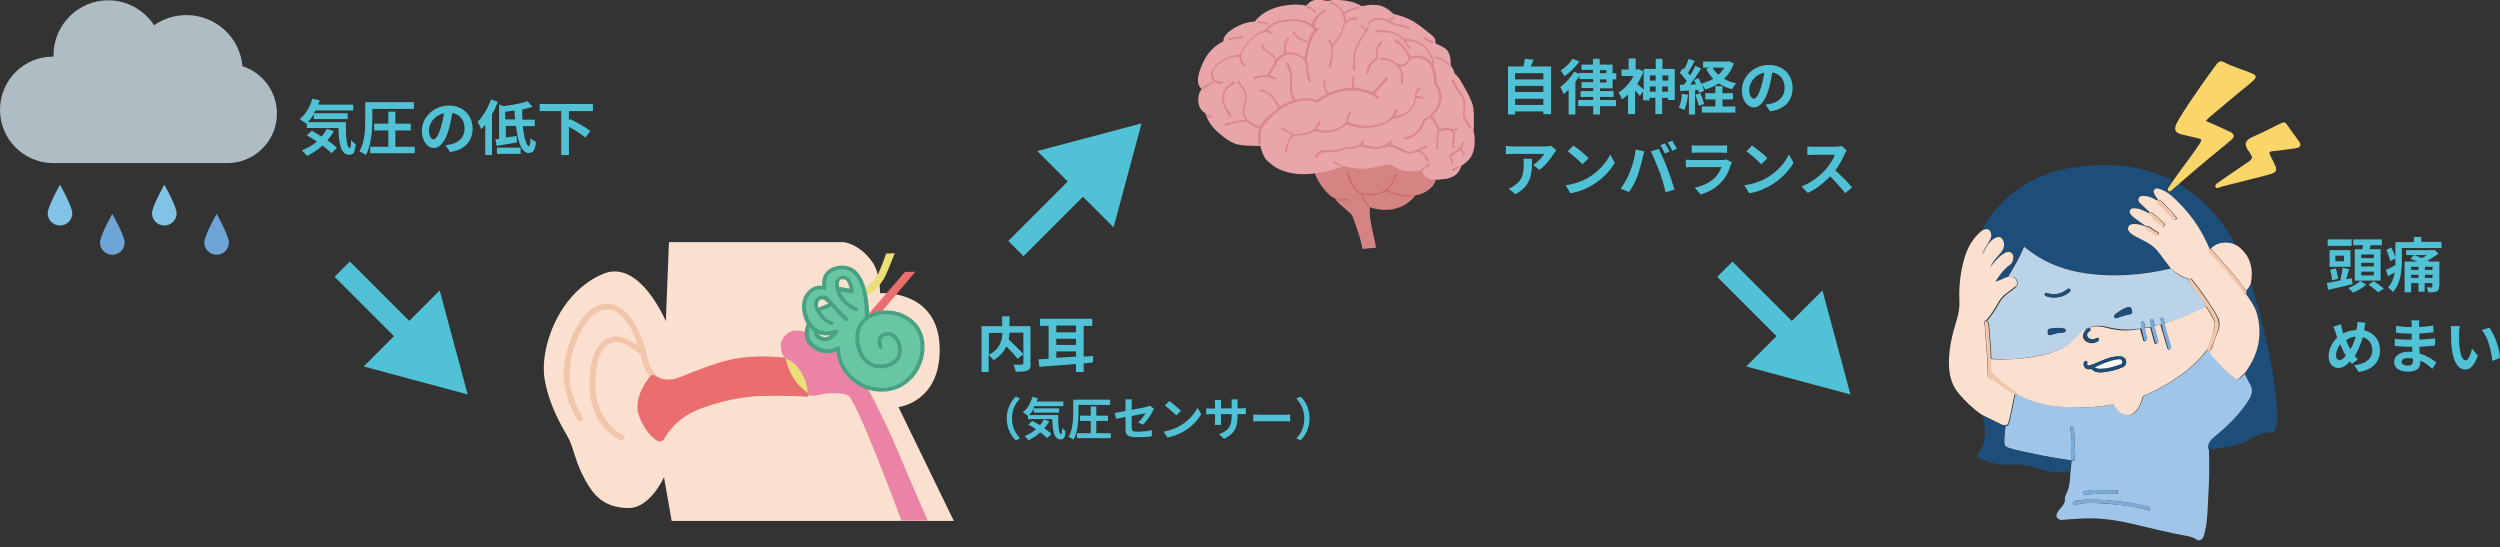 <?xml version="1.0" encoding="utf-8"?>
<!-- Generator: Adobe Illustrator 27.6.1, SVG Export Plug-In . SVG Version: 6.00 Build 0)  -->
<svg version="1.1" id="レイヤー_1" xmlns="http://www.w3.org/2000/svg" xmlns:xlink="http://www.w3.org/1999/xlink" x="0px"
	 y="0px" viewBox="0 0 812.5 177.9" style="enable-background:new 0 0 812.5 177.9;" xml:space="preserve">
<rect x="0" y="0" width="812.5" height="177.9" fill="#333333" stroke="none"/>
<style type="text/css">
	.st0{fill:#D7A699;}
	.st1{fill:#E9D9D4;}
	.st2{fill:#51C2D5;}
	.st3{fill:#BBF1FA;}
	.st4{fill:#2DAF94;}
	.st5{fill:#915752;}
	.st6{clip-path:url(#SVGID_00000042734297144258846390000008741602805242069689_);fill:#915752;}
	.st7{clip-path:url(#SVGID_00000042734297144258846390000008741602805242069689_);fill:#925853;}
	.st8{clip-path:url(#SVGID_00000042734297144258846390000008741602805242069689_);fill:#935853;}
	.st9{clip-path:url(#SVGID_00000042734297144258846390000008741602805242069689_);fill:#945954;}
	.st10{clip-path:url(#SVGID_00000042734297144258846390000008741602805242069689_);fill:#955954;}
	.st11{clip-path:url(#SVGID_00000042734297144258846390000008741602805242069689_);fill:#965A55;}
	.st12{clip-path:url(#SVGID_00000042734297144258846390000008741602805242069689_);fill:#975A55;}
	.st13{clip-path:url(#SVGID_00000042734297144258846390000008741602805242069689_);fill:#985B56;}
	.st14{clip-path:url(#SVGID_00000042734297144258846390000008741602805242069689_);fill:#995C56;}
	.st15{clip-path:url(#SVGID_00000042734297144258846390000008741602805242069689_);fill:#9A5C57;}
	.st16{clip-path:url(#SVGID_00000042734297144258846390000008741602805242069689_);fill:#9B5D57;}
	.st17{clip-path:url(#SVGID_00000042734297144258846390000008741602805242069689_);fill:#9C5D58;}
	.st18{clip-path:url(#SVGID_00000042734297144258846390000008741602805242069689_);fill:#9D5E58;}
	.st19{clip-path:url(#SVGID_00000042734297144258846390000008741602805242069689_);fill:#9E5E59;}
	.st20{clip-path:url(#SVGID_00000042734297144258846390000008741602805242069689_);fill:#9F5F59;}
	.st21{clip-path:url(#SVGID_00000042734297144258846390000008741602805242069689_);fill:#A0605A;}
	.st22{clip-path:url(#SVGID_00000042734297144258846390000008741602805242069689_);fill:#A1605A;}
	.st23{clip-path:url(#SVGID_00000042734297144258846390000008741602805242069689_);fill:#A2615B;}
	.st24{clip-path:url(#SVGID_00000042734297144258846390000008741602805242069689_);fill:#A3615C;}
	.st25{clip-path:url(#SVGID_00000042734297144258846390000008741602805242069689_);fill:#A4625C;}
	.st26{clip-path:url(#SVGID_00000042734297144258846390000008741602805242069689_);fill:#A5625D;}
	.st27{clip-path:url(#SVGID_00000042734297144258846390000008741602805242069689_);fill:#A6635D;}
	.st28{clip-path:url(#SVGID_00000042734297144258846390000008741602805242069689_);fill:#A7645E;}
	.st29{clip-path:url(#SVGID_00000042734297144258846390000008741602805242069689_);fill:#A8645E;}
	.st30{clip-path:url(#SVGID_00000042734297144258846390000008741602805242069689_);fill:#A9655F;}
	.st31{clip-path:url(#SVGID_00000042734297144258846390000008741602805242069689_);fill:#AA655F;}
	.st32{clip-path:url(#SVGID_00000042734297144258846390000008741602805242069689_);fill:#AC6660;}
	.st33{clip-path:url(#SVGID_00000042734297144258846390000008741602805242069689_);fill:#AD6660;}
	.st34{clip-path:url(#SVGID_00000042734297144258846390000008741602805242069689_);fill:#AE6761;}
	.st35{clip-path:url(#SVGID_00000042734297144258846390000008741602805242069689_);fill:#AF6761;}
	.st36{clip-path:url(#SVGID_00000042734297144258846390000008741602805242069689_);fill:#B06862;}
	.st37{clip-path:url(#SVGID_00000042734297144258846390000008741602805242069689_);fill:#B16962;}
	.st38{clip-path:url(#SVGID_00000042734297144258846390000008741602805242069689_);fill:#B26963;}
	.st39{clip-path:url(#SVGID_00000042734297144258846390000008741602805242069689_);fill:#B36A63;}
	.st40{clip-path:url(#SVGID_00000042734297144258846390000008741602805242069689_);fill:#B46A64;}
	.st41{clip-path:url(#SVGID_00000042734297144258846390000008741602805242069689_);fill:#B56B65;}
	.st42{clip-path:url(#SVGID_00000042734297144258846390000008741602805242069689_);fill:#B66B65;}
	.st43{clip-path:url(#SVGID_00000042734297144258846390000008741602805242069689_);fill:#B76C66;}
	.st44{clip-path:url(#SVGID_00000042734297144258846390000008741602805242069689_);fill:#B86D66;}
	.st45{clip-path:url(#SVGID_00000042734297144258846390000008741602805242069689_);fill:#B96D67;}
	.st46{clip-path:url(#SVGID_00000042734297144258846390000008741602805242069689_);fill:#BA6E67;}
	.st47{clip-path:url(#SVGID_00000042734297144258846390000008741602805242069689_);fill:#BB6E68;}
	.st48{clip-path:url(#SVGID_00000042734297144258846390000008741602805242069689_);fill:#BC6F68;}
	.st49{clip-path:url(#SVGID_00000042734297144258846390000008741602805242069689_);fill:#BD6F69;}
	.st50{clip-path:url(#SVGID_00000042734297144258846390000008741602805242069689_);fill:#BE7069;}
	.st51{clip-path:url(#SVGID_00000042734297144258846390000008741602805242069689_);fill:#BF716A;}
	.st52{clip-path:url(#SVGID_00000042734297144258846390000008741602805242069689_);fill:#C0716A;}
	.st53{clip-path:url(#SVGID_00000042734297144258846390000008741602805242069689_);fill:#C1726B;}
	.st54{clip-path:url(#SVGID_00000042734297144258846390000008741602805242069689_);fill:#C2726B;}
	.st55{clip-path:url(#SVGID_00000042734297144258846390000008741602805242069689_);fill:#C3736C;}
	.st56{clip-path:url(#SVGID_00000042734297144258846390000008741602805242069689_);fill:#C4736C;}
	.st57{clip-path:url(#SVGID_00000042734297144258846390000008741602805242069689_);fill:#C5746D;}
	.st58{clip-path:url(#SVGID_00000102522598962332899110000007072860144143021199_);fill:#915752;}
	.st59{clip-path:url(#SVGID_00000102522598962332899110000007072860144143021199_);fill:#925853;}
	.st60{clip-path:url(#SVGID_00000102522598962332899110000007072860144143021199_);fill:#935853;}
	.st61{clip-path:url(#SVGID_00000102522598962332899110000007072860144143021199_);fill:#945954;}
	.st62{clip-path:url(#SVGID_00000102522598962332899110000007072860144143021199_);fill:#955954;}
	.st63{clip-path:url(#SVGID_00000102522598962332899110000007072860144143021199_);fill:#965A55;}
	.st64{clip-path:url(#SVGID_00000102522598962332899110000007072860144143021199_);fill:#975A55;}
	.st65{clip-path:url(#SVGID_00000102522598962332899110000007072860144143021199_);fill:#985B56;}
	.st66{clip-path:url(#SVGID_00000102522598962332899110000007072860144143021199_);fill:#995C56;}
	.st67{clip-path:url(#SVGID_00000102522598962332899110000007072860144143021199_);fill:#9A5C57;}
	.st68{clip-path:url(#SVGID_00000102522598962332899110000007072860144143021199_);fill:#9B5D57;}
	.st69{clip-path:url(#SVGID_00000102522598962332899110000007072860144143021199_);fill:#9C5D58;}
	.st70{clip-path:url(#SVGID_00000102522598962332899110000007072860144143021199_);fill:#9D5E58;}
	.st71{clip-path:url(#SVGID_00000102522598962332899110000007072860144143021199_);fill:#9E5E59;}
	.st72{clip-path:url(#SVGID_00000102522598962332899110000007072860144143021199_);fill:#9F5F59;}
	.st73{clip-path:url(#SVGID_00000102522598962332899110000007072860144143021199_);fill:#A0605A;}
	.st74{clip-path:url(#SVGID_00000102522598962332899110000007072860144143021199_);fill:#A1605A;}
	.st75{clip-path:url(#SVGID_00000102522598962332899110000007072860144143021199_);fill:#A2615B;}
	.st76{clip-path:url(#SVGID_00000102522598962332899110000007072860144143021199_);fill:#A3615C;}
	.st77{clip-path:url(#SVGID_00000102522598962332899110000007072860144143021199_);fill:#A4625C;}
	.st78{clip-path:url(#SVGID_00000102522598962332899110000007072860144143021199_);fill:#A5625D;}
	.st79{clip-path:url(#SVGID_00000102522598962332899110000007072860144143021199_);fill:#A6635D;}
	.st80{clip-path:url(#SVGID_00000102522598962332899110000007072860144143021199_);fill:#A7645E;}
	.st81{clip-path:url(#SVGID_00000102522598962332899110000007072860144143021199_);fill:#A8645E;}
	.st82{clip-path:url(#SVGID_00000102522598962332899110000007072860144143021199_);fill:#A9655F;}
	.st83{clip-path:url(#SVGID_00000102522598962332899110000007072860144143021199_);fill:#AA655F;}
	.st84{clip-path:url(#SVGID_00000102522598962332899110000007072860144143021199_);fill:#AC6660;}
	.st85{clip-path:url(#SVGID_00000102522598962332899110000007072860144143021199_);fill:#AD6660;}
	.st86{clip-path:url(#SVGID_00000102522598962332899110000007072860144143021199_);fill:#AE6761;}
	.st87{clip-path:url(#SVGID_00000102522598962332899110000007072860144143021199_);fill:#AF6761;}
	.st88{clip-path:url(#SVGID_00000102522598962332899110000007072860144143021199_);fill:#B06862;}
	.st89{clip-path:url(#SVGID_00000102522598962332899110000007072860144143021199_);fill:#B16962;}
	.st90{clip-path:url(#SVGID_00000102522598962332899110000007072860144143021199_);fill:#B26963;}
	.st91{clip-path:url(#SVGID_00000102522598962332899110000007072860144143021199_);fill:#B36A63;}
	.st92{clip-path:url(#SVGID_00000102522598962332899110000007072860144143021199_);fill:#B46A64;}
	.st93{clip-path:url(#SVGID_00000102522598962332899110000007072860144143021199_);fill:#B56B65;}
	.st94{clip-path:url(#SVGID_00000102522598962332899110000007072860144143021199_);fill:#B66B65;}
	.st95{clip-path:url(#SVGID_00000102522598962332899110000007072860144143021199_);fill:#B76C66;}
	.st96{clip-path:url(#SVGID_00000102522598962332899110000007072860144143021199_);fill:#B86D66;}
	.st97{clip-path:url(#SVGID_00000102522598962332899110000007072860144143021199_);fill:#B96D67;}
	.st98{clip-path:url(#SVGID_00000102522598962332899110000007072860144143021199_);fill:#BA6E67;}
	.st99{clip-path:url(#SVGID_00000102522598962332899110000007072860144143021199_);fill:#BB6E68;}
	.st100{clip-path:url(#SVGID_00000102522598962332899110000007072860144143021199_);fill:#BC6F68;}
	.st101{clip-path:url(#SVGID_00000102522598962332899110000007072860144143021199_);fill:#BD6F69;}
	.st102{clip-path:url(#SVGID_00000102522598962332899110000007072860144143021199_);fill:#BE7069;}
	.st103{clip-path:url(#SVGID_00000102522598962332899110000007072860144143021199_);fill:#BF716A;}
	.st104{clip-path:url(#SVGID_00000102522598962332899110000007072860144143021199_);fill:#C0716A;}
	.st105{clip-path:url(#SVGID_00000102522598962332899110000007072860144143021199_);fill:#C1726B;}
	.st106{clip-path:url(#SVGID_00000102522598962332899110000007072860144143021199_);fill:#C2726B;}
	.st107{clip-path:url(#SVGID_00000102522598962332899110000007072860144143021199_);fill:#C3736C;}
	.st108{clip-path:url(#SVGID_00000102522598962332899110000007072860144143021199_);fill:#C4736C;}
	.st109{clip-path:url(#SVGID_00000102522598962332899110000007072860144143021199_);fill:#C5746D;}
	.st110{fill:#4BE4C5;}
	.st111{fill:#EED0C8;}
	.st112{fill:#FFFFFF;}
	.st113{clip-path:url(#SVGID_00000031888667966070286130000000586632953190610108_);fill:#915752;}
	.st114{clip-path:url(#SVGID_00000031888667966070286130000000586632953190610108_);fill:#925853;}
	.st115{clip-path:url(#SVGID_00000031888667966070286130000000586632953190610108_);fill:#935853;}
	.st116{clip-path:url(#SVGID_00000031888667966070286130000000586632953190610108_);fill:#945954;}
	.st117{clip-path:url(#SVGID_00000031888667966070286130000000586632953190610108_);fill:#955954;}
	.st118{clip-path:url(#SVGID_00000031888667966070286130000000586632953190610108_);fill:#965A55;}
	.st119{clip-path:url(#SVGID_00000031888667966070286130000000586632953190610108_);fill:#975A55;}
	.st120{clip-path:url(#SVGID_00000031888667966070286130000000586632953190610108_);fill:#985B56;}
	.st121{clip-path:url(#SVGID_00000031888667966070286130000000586632953190610108_);fill:#995C56;}
	.st122{clip-path:url(#SVGID_00000031888667966070286130000000586632953190610108_);fill:#9A5C57;}
	.st123{clip-path:url(#SVGID_00000031888667966070286130000000586632953190610108_);fill:#9B5D57;}
	.st124{clip-path:url(#SVGID_00000031888667966070286130000000586632953190610108_);fill:#9C5D58;}
	.st125{clip-path:url(#SVGID_00000031888667966070286130000000586632953190610108_);fill:#9D5E58;}
	.st126{clip-path:url(#SVGID_00000031888667966070286130000000586632953190610108_);fill:#9E5E59;}
	.st127{clip-path:url(#SVGID_00000031888667966070286130000000586632953190610108_);fill:#9F5F59;}
	.st128{clip-path:url(#SVGID_00000031888667966070286130000000586632953190610108_);fill:#A0605A;}
	.st129{clip-path:url(#SVGID_00000031888667966070286130000000586632953190610108_);fill:#A1605A;}
	.st130{clip-path:url(#SVGID_00000031888667966070286130000000586632953190610108_);fill:#A2615B;}
	.st131{clip-path:url(#SVGID_00000031888667966070286130000000586632953190610108_);fill:#A3615C;}
	.st132{clip-path:url(#SVGID_00000031888667966070286130000000586632953190610108_);fill:#A4625C;}
	.st133{clip-path:url(#SVGID_00000031888667966070286130000000586632953190610108_);fill:#A5625D;}
	.st134{clip-path:url(#SVGID_00000031888667966070286130000000586632953190610108_);fill:#A6635D;}
	.st135{clip-path:url(#SVGID_00000031888667966070286130000000586632953190610108_);fill:#A7645E;}
	.st136{clip-path:url(#SVGID_00000031888667966070286130000000586632953190610108_);fill:#A8645E;}
	.st137{clip-path:url(#SVGID_00000031888667966070286130000000586632953190610108_);fill:#A9655F;}
	.st138{clip-path:url(#SVGID_00000031888667966070286130000000586632953190610108_);fill:#AA655F;}
	.st139{clip-path:url(#SVGID_00000031888667966070286130000000586632953190610108_);fill:#AC6660;}
	.st140{clip-path:url(#SVGID_00000031888667966070286130000000586632953190610108_);fill:#AD6660;}
	.st141{clip-path:url(#SVGID_00000031888667966070286130000000586632953190610108_);fill:#AE6761;}
	.st142{clip-path:url(#SVGID_00000031888667966070286130000000586632953190610108_);fill:#AF6761;}
	.st143{clip-path:url(#SVGID_00000031888667966070286130000000586632953190610108_);fill:#B06862;}
	.st144{clip-path:url(#SVGID_00000031888667966070286130000000586632953190610108_);fill:#B16962;}
	.st145{clip-path:url(#SVGID_00000031888667966070286130000000586632953190610108_);fill:#B26963;}
	.st146{clip-path:url(#SVGID_00000031888667966070286130000000586632953190610108_);fill:#B36A63;}
	.st147{clip-path:url(#SVGID_00000031888667966070286130000000586632953190610108_);fill:#B46A64;}
	.st148{clip-path:url(#SVGID_00000031888667966070286130000000586632953190610108_);fill:#B56B65;}
	.st149{clip-path:url(#SVGID_00000031888667966070286130000000586632953190610108_);fill:#B66B65;}
	.st150{clip-path:url(#SVGID_00000031888667966070286130000000586632953190610108_);fill:#B76C66;}
	.st151{clip-path:url(#SVGID_00000031888667966070286130000000586632953190610108_);fill:#B86D66;}
	.st152{clip-path:url(#SVGID_00000031888667966070286130000000586632953190610108_);fill:#B96D67;}
	.st153{clip-path:url(#SVGID_00000031888667966070286130000000586632953190610108_);fill:#BA6E67;}
	.st154{clip-path:url(#SVGID_00000031888667966070286130000000586632953190610108_);fill:#BB6E68;}
	.st155{clip-path:url(#SVGID_00000031888667966070286130000000586632953190610108_);fill:#BC6F68;}
	.st156{clip-path:url(#SVGID_00000031888667966070286130000000586632953190610108_);fill:#BD6F69;}
	.st157{clip-path:url(#SVGID_00000031888667966070286130000000586632953190610108_);fill:#BE7069;}
	.st158{clip-path:url(#SVGID_00000031888667966070286130000000586632953190610108_);fill:#BF716A;}
	.st159{clip-path:url(#SVGID_00000031888667966070286130000000586632953190610108_);fill:#C0716A;}
	.st160{clip-path:url(#SVGID_00000031888667966070286130000000586632953190610108_);fill:#C1726B;}
	.st161{clip-path:url(#SVGID_00000031888667966070286130000000586632953190610108_);fill:#C2726B;}
	.st162{clip-path:url(#SVGID_00000031888667966070286130000000586632953190610108_);fill:#C3736C;}
	.st163{clip-path:url(#SVGID_00000031888667966070286130000000586632953190610108_);fill:#C4736C;}
	.st164{clip-path:url(#SVGID_00000031888667966070286130000000586632953190610108_);fill:#C5746D;}
	.st165{fill:#ADBDC3;}
	.st166{fill:#80C3E7;}
	.st167{fill:#6DA5D6;}
	.st168{fill:#FF6874;}
	.st169{fill:#9FC6E8;}
	.st170{fill:#1D4E79;}
	.st171{fill:#FBE0CF;}
	.st172{fill:#FAD569;}
	.st173{fill:#F2C6AB;}
	.st174{fill:#7DACD8;}
	.st175{fill:#BBD3E8;}
	.st176{fill:#B2B3B3;}
	.st177{fill-rule:evenodd;clip-rule:evenodd;fill:#D68384;}
	.st178{fill-rule:evenodd;clip-rule:evenodd;fill:#CA7071;}
	.st179{fill-rule:evenodd;clip-rule:evenodd;fill:#E8A6AB;}
	.st180{fill-rule:evenodd;clip-rule:evenodd;fill:#DB888C;}
	.st181{fill-rule:evenodd;clip-rule:evenodd;fill:#FBE0CF;}
	.st182{fill-rule:evenodd;clip-rule:evenodd;fill:#E96E6D;}
	.st183{fill-rule:evenodd;clip-rule:evenodd;fill:#ECDF79;}
	.st184{fill:#E96E6D;}
	.st185{fill-rule:evenodd;clip-rule:evenodd;fill:#EB83A5;}
	.st186{fill-rule:evenodd;clip-rule:evenodd;fill:#68C7A2;}
	.st187{fill:#49A183;}
	.st188{fill:none;stroke:#828282;stroke-width:4;stroke-linecap:round;stroke-linejoin:round;stroke-miterlimit:10;}
	.st189{fill:none;stroke:#51C2D5;stroke-width:2;stroke-miterlimit:10;}
	.st190{fill:none;stroke:#D7A699;stroke-width:2;stroke-linecap:round;stroke-linejoin:round;stroke-miterlimit:10;}
	.st191{fill:none;stroke:#D7A699;stroke-width:3;stroke-linecap:round;stroke-linejoin:round;stroke-miterlimit:10;}
	.st192{fill:none;stroke:#915752;stroke-miterlimit:10;}
	.st193{fill:none;stroke:#828282;stroke-width:2;stroke-linecap:round;stroke-linejoin:round;stroke-miterlimit:10;}
	.st194{fill:url(#SVGID_00000099662851859285226510000009416741725959637434_);}
	.st195{fill:#828282;}
	.st196{fill:#3C3C3C;}
	.st197{fill:none;stroke:#FFFFFF;stroke-width:2;stroke-miterlimit:10;}
	.st198{fill:none;stroke:#FFFFFF;stroke-miterlimit:10;}
	.st199{fill:none;stroke:#51C2D5;stroke-miterlimit:10;}
	.st200{clip-path:url(#SVGID_00000156564688858507520890000018363885119340983979_);}
	.st201{fill:#E8C1B6;stroke:#D7A699;stroke-width:4.75;stroke-miterlimit:10;}
	.st202{fill:none;stroke:#D7A699;stroke-width:0.713;stroke-miterlimit:10;}
	.st203{fill:#EED0C8;stroke:#D7A699;stroke-width:4.75;stroke-miterlimit:10;}
	.st204{fill:#F3E0DB;stroke:#D7A699;stroke-width:4.75;stroke-miterlimit:10;}
	.st205{fill:#F9EFED;stroke:#D7A699;stroke-width:4.75;stroke-miterlimit:10;}
	.st206{fill:none;stroke:#E8C1B6;stroke-width:3.8;stroke-linecap:round;stroke-linejoin:round;}
	.st207{fill:none;stroke:#F9EFED;stroke-width:3.8;stroke-linecap:round;stroke-linejoin:round;}
	.st208{fill:none;stroke:#EED0C8;stroke-width:3.8;stroke-linecap:round;stroke-linejoin:round;}
	.st209{fill:none;stroke:#F3E0DB;stroke-width:3.8;stroke-linecap:round;stroke-linejoin:round;}
	.st210{fill:#F0D8D1;}
	.st211{fill:none;stroke:#51C2D5;stroke-width:2.85;stroke-linecap:round;stroke-linejoin:round;stroke-miterlimit:10;}
	
		.st212{clip-path:url(#SVGID_00000153664455245472886930000013141170089988955583_);fill:#E8C1B6;stroke:#D7A699;stroke-width:4.75;stroke-miterlimit:10;}
	
		.st213{clip-path:url(#SVGID_00000153664455245472886930000013141170089988955583_);fill:#EED0C8;stroke:#D7A699;stroke-width:4.75;stroke-miterlimit:10;}
	
		.st214{clip-path:url(#SVGID_00000153664455245472886930000013141170089988955583_);fill:#F3E0DB;stroke:#D7A699;stroke-width:4.75;stroke-miterlimit:10;}
	
		.st215{clip-path:url(#SVGID_00000153664455245472886930000013141170089988955583_);fill:#F9EFED;stroke:#D7A699;stroke-width:4.75;stroke-miterlimit:10;}
	.st216{clip-path:url(#SVGID_00000153664455245472886930000013141170089988955583_);}
	.st217{clip-path:url(#SVGID_00000153664455245472886930000013141170089988955583_);fill:#F0D8D1;}
	.st218{fill:none;stroke:#828282;stroke-width:3.8;stroke-linecap:round;stroke-linejoin:round;stroke-miterlimit:10;}
	.st219{fill:none;stroke:#828282;stroke-width:1.9;stroke-linecap:round;stroke-linejoin:round;stroke-miterlimit:10;}
	.st220{fill:none;stroke:#C0C0C0;stroke-width:4;stroke-linecap:round;stroke-linejoin:round;}
	.st221{fill:#C0C0C0;}
	.st222{fill:#FADCC3;stroke:#F2C6AB;stroke-width:1.888;stroke-linecap:round;stroke-linejoin:round;stroke-miterlimit:10;}
	.st223{fill:none;stroke:#F2C6AB;stroke-width:1.888;stroke-linecap:round;stroke-linejoin:round;stroke-miterlimit:10;}
	.st224{fill:none;stroke:#1D4E79;stroke-linecap:round;stroke-linejoin:round;stroke-miterlimit:10;}
	.st225{fill:#BFE283;fill-opacity:0.1;stroke:#3EC8AC;stroke-linecap:round;stroke-linejoin:round;stroke-miterlimit:10;}
	.st226{fill:#E9D4C6;}
	.st227{fill:#C99470;}
	.st228{fill:#976F54;}
	.st229{fill:#84A494;}
	.st230{fill:#637B6F;}
	.st231{opacity:0.5;fill:#BFE283;}
	.st232{fill-rule:evenodd;clip-rule:evenodd;fill:#F2C6AB;}
	.st233{opacity:0.5;fill:#C8F6ED;}
</style>
<g>
	<g>
		<g>
			<g>
				<g>
					<path class="st169" d="M669.8,169c-1.5-0.5-1.8-1.2-1.1-2.5c0.3-0.5,0.6-0.9,1-1.3c0.7-0.9,1.5-1.7,1.4-3
						c-0.1-0.7,0.3-1.4,0.6-2c1-2.2,1.1-4.6,1.2-7c0.1-1.2,0.3-2.4,0.4-3.5c0.4,0,0.9,0.1,1-0.6c0.1-0.6,0.2-1.2,0.1-1.8
						c-0.2-2.7,0-5.4-0.5-8c-0.1-0.4-0.1-0.8-0.6-0.8c-0.5,0-0.5,0.5-0.4,0.9c0.1,0.9,0.2,1.8,0.3,2.7c0.3,2.5,0,5.1,0.1,7.6
						c-4.2-0.6-8.4-1.3-12.5-2.2c-2.6-0.6-5.2-1-7.7-1.8c-1.4-0.4-1.7-0.8-1.7-2.2c0-1.7,0.2-3.3,0.4-5c0.7,0,1.1-0.4,1.2-1.1
						c0.2-0.8,0.4-1.6,0.6-2.5c0.4-2.1,0.9-4.3,1.3-6.4c0.2-0.1,0.4-0.3,0.6-0.4c0.6,0.3,1.3,0.7,1.9,0.9c6.6,3,13.6,3.5,20.7,3.4
						c2.8-0.1,5.6-0.4,8.3-0.9c0.5-0.1,0.7,0,1,0.4c0.4,0.8,1,1.4,1.7,2c1.8,1.5,3.7,1.4,5.3-0.4c1-1.1,1.5-2.5,2-4
						c0.1-0.4,0.2-0.8,0.7-1c4.2-1.7,8.1-4,11.8-6.6c2.2-1.6,4.3-3.4,6.2-5.4c0.9-1,1.7-2.1,2.7-3.1c0,0.2,0,0.5,0.3,0.6
						c0.7,1.4,1.6,2.5,2.6,3.6c1.8,1.8,3.5,3.8,5.6,5.3c0.6,0.4,1.2,0.5,1.8,0c0.5-0.5,1.1-1,1.6-1.5c0.5,1.1,1,2.2,1.6,3.3
						c1.2,2,0.8,3.8-0.4,5.6c-2.9,4.5-6.6,8.2-10.7,11.5c-1.3,1.1-2.7,2.2-2.3,4.3c0.2,5,0.1,10-0.2,14.9c-0.2,3.5-0.2,7-0.8,10.4
						c-0.2,0.9-0.4,1.7-0.6,2.6c-0.3,1-0.9,1.7-2,1.6c-0.9-0.6-1.9-1.1-3-1.3c-6.1-1.1-12.1-2.6-18.1-4c-5.9-1.4-11.8-2.2-17.8-1.7
						C673.4,168.7,671.6,168.8,669.8,169z M678.8,162.4c-0.9,0-1.7,0-2.6,0.1c-0.7,0.1-1.5,0.2-2.1,0.6c-0.3,0.2-0.6,0.4-0.4,0.8
						c0.2,0.4,0.5,0.3,0.9,0.2c1.2-0.4,2.4-0.6,3.6-0.6c2.7-0.1,5.4,0.1,8,0.3c3.9,0.4,7.9,0.8,11.7,2c0.4,0.1,0.8,0.3,0.9-0.2
						c0.2-0.5-0.2-0.7-0.6-0.9c-0.2-0.1-0.4-0.1-0.6-0.2c-2.5-0.6-5.1-1.1-7.7-1.4C686.2,162.7,682.5,162.3,678.8,162.4z
						 M686.6,160.5c0.1,0,0.2,0,0.3,0c0.5-0.2,1.5,0.3,1.5-0.6c0-0.8-1-0.7-1.5-0.6c-3.1,0.3-6.2-0.3-9.2,0.3
						c-0.4,0.1-0.8,0.1-0.8,0.6c0,0.5,0.5,0.5,0.9,0.5C680.7,160.6,683.6,160.2,686.6,160.5z"/>
				</g>
				<g>
					<path class="st170" d="M708.2,59.8c6,3.8,12.5,9.4,17.1,17.6c0.5,0.8,0.9,1.6,1.3,2.4c-0.3-0.1-0.6-0.2-1.1-0.3
						c-1.1-0.3-3-0.7-4.9,0c-0.5,0.2-1.2,0.6-2,1.4c-0.2,0.1-0.4,0.1-0.6,0.2c-2.8-6.8-7-12.7-12.6-17.6c-1.1-1-2.4-1.7-3.8-2.1
						c-0.6-0.2-1.3-0.2-1.7,0.3c-0.4,0.5-0.1,1.1,0.2,1.6c0.4,0.6,0.8,1.1,1.1,1.7c-0.1,0-0.2,0.1-0.2,0.1c-1.3-0.7-2.6-1.4-4-1.5
						c-0.7-0.1-1.6-0.1-2,0.7c-0.4,0.8,0.2,1.4,0.7,1.9c0.9,0.9,1.9,1.8,2.9,2.7c-0.1,0.1-0.2,0.2-0.3,0.3c-1.6-0.8-3.1-1.6-5-1.6
						c-0.1,0-0.1,0-0.2,0c-0.1,0-0.1,0-0.2,0c-0.9,0.4-1.1,1-0.6,1.8c0.3,0.6,0.9,1,1.4,1.4c1.2,0.8,2.4,1.7,3.5,2.5
						c0,0.1,0,0.1,0,0.2c-1.1-0.4-2.3-0.9-3.5-0.8c-0.8,0-1.7,0.1-2.1,1c-0.3,0.9,0.2,1.6,0.9,2.1c1,0.8,2.1,1.3,3.3,1.9
						c2,1,4,2.2,5.5,4c1.4,1.8,2.8,3.6,4.1,5.4c-0.2,0.1-0.4,0.1-0.6,0.2c-8.8,2-17.7,2.7-26.7,1.5c-6.5-0.8-12.7-3-18.1-6.9
						c-0.8-0.6-1.5-1.2-2.4-1.8c-1.4,3.5-3.2,6.7-5.2,9.8c-1.3,0.4-2.4,1.2-3.9,1.5c0.7-1.8,1.8-3.1,3.1-4.2
						c0.7-0.6,1.5-1.2,2.2-1.8c0.8-0.7,0.8-2.1,0.2-3c-0.6-0.8-1.5-0.9-2.6-0.3c-1.2,0.7-2.1,1.8-3,2.9c-0.4,0.5-0.8,1.2-1.5,1.7
						c0.1-0.3,0.1-0.5,0.2-0.6c0.6-1.3,1.6-2.4,2.5-3.4c0.6-0.7,1.2-1.3,1.5-2.2c0.5-1.2,0.1-2.9-0.8-3.5c-0.8-0.5-1.8-0.2-2.9,0.8
						c-0.2,0.2-0.4,0.5-0.9,0.5c0.4-1.3,1.1-2.5-0.1-3.7c-0.6-0.6-1.3-0.3-2,0c-0.1-0.4,0.2-0.6,0.3-0.9c2.9-5.2,6.9-9.4,11.8-12.7
						c5.2-3.5,10.8-5.5,16.9-6.5c4.9-0.8,9.9-1,14.8-0.7c6.1,0.4,11.8,2,17.3,4.4c0.2,0.1,0.3,0.1,0.5,0.2c-0.5,0.7-0.9,1.4-1.4,2.1
						c-0.2,0.4-0.4,0.8-0.1,1.1c0.4,0.4,0.7,0.1,1.1-0.2C706.7,61.1,707.3,60.3,708.2,59.8z"/>
				</g>
				<g>
					<path class="st171" d="M644,83.3C644,83.3,644,83.3,644,83.3c0,0.1,0,0.2-0.1,0.3C643.8,83.4,643.9,83.4,644,83.3
						C644,83.3,644,83.3,644,83.3C644,83.3,644,83.3,644,83.3C644,83.3,644,83.2,644,83.3c0-0.1,0.1-0.1,0.1-0.1
						C644.1,83.2,644,83.3,644,83.3C644,83.3,644,83.3,644,83.3z"/>
				</g>
				<g>
					<path class="st171" d="M646.9,87.2C646.9,87.2,646.9,87.2,646.9,87.2c0-0.1,0-0.1,0-0.1C646.9,87.1,646.9,87.1,646.9,87.2
						C646.9,87.2,646.9,87.2,646.9,87.2z"/>
				</g>
				<g>
					<path class="st171" d="M644,83.3C644,83.3,644,83.3,644,83.3C644,83.3,644,83.3,644,83.3C644,83.3,644,83.3,644,83.3
						C644,83.3,644,83.3,644,83.3z"/>
				</g>
				<g>
					<path class="st171" d="M643.9,83.6c0-0.1,0-0.2,0-0.2C643.9,83.4,643.8,83.4,643.9,83.6z"/>
				</g>
				<g>
					<path class="st171" d="M644,83.2C644,83.2,644,83.3,644,83.2C644,83.3,644.1,83.2,644,83.2C644.1,83.2,644,83.2,644,83.2z"/>
				</g>
				<g>
					<polygon class="st171" points="646.6,78.7 646.6,78.7 646.6,78.6 					"/>
				</g>
				<g>
					<path class="st171" d="M646.7,78.8c0-0.1,0-0.1-0.1-0.2c0,0,0,0,0,0L646.7,78.8z"/>
				</g>
				<g>
					<path class="st171" d="M646.9,87.1C646.9,87.2,646.9,87.2,646.9,87.1c0.1,0,0.1,0,0.1,0C646.9,87.1,646.9,87.1,646.9,87.1
						C646.9,87.1,646.9,87.1,646.9,87.1z"/>
				</g>
				<g>
					<path class="st172" d="M708.2,59.8c-0.9,0.6-1.6,1.4-2.4,2c-0.3,0.3-0.7,0.6-1.1,0.2c-0.3-0.3-0.2-0.8,0.1-1.1
						c0.5-0.7,0.9-1.4,1.4-2.1c1.8-2.5,3.6-5,5.4-7.4c1.1-1.5,2.2-3.1,3.3-4.7c0.8-1.3,0.7-1.5-0.7-1.8c-1.7-0.4-3.4-0.8-5.1-1.2
						c-2.3-0.6-2.7-1.7-1.6-3.8c2.3-4.2,5.1-8,7.8-12c1.7-2.4,3.4-4.8,5.2-7.2c0.7-0.8,1.3-1,2.3-0.5c2.6,1.4,5.5,2.2,8.2,3.3
						c0.4,0.2,0.8,0.3,1.2,0.5c1.1,0.6,1.2,1.1,0.3,2c-1.5,1.5-3.3,2.8-4.9,4.1c-3.1,2.6-6.2,5.2-9.3,7.8c-0.5,0.4-0.9,0.8-1.4,1.4
						c1.4,0.6,2.7,1.2,4.1,1.8c1.2,0.6,2.5,1.1,3.7,1.7c1.6,0.8,1.7,1.7,0.3,2.8c-2.2,1.9-4.5,3.7-6.8,5.6c-3.1,2.6-6.3,5.3-9.4,8
						C708.5,59.4,708.4,59.6,708.2,59.8z"/>
				</g>
				<g>
					<path class="st170" d="M717.7,146c-0.4-2.1,1-3.2,2.3-4.3c4.1-3.4,7.8-7,10.7-11.5c1.2-1.9,1.7-3.6,0.4-5.6
						c-0.6-1-1.1-2.2-1.6-3.3c0.3-0.4,0.5-0.7,0.8-1.1c3.7-5.3,4.9-11.2,3.4-17.5c-0.6-2.7-2.3-5-3.8-7.2c0.3-0.4,0.2-0.8,0.2-1.2
						c0.4-0.8,0.8-1.5,1.4-2.1c2.6,7.6,4.4,15.5,6.1,23.4c1.5,7,2.4,14,2.5,21.1c0,1.2-0.5,2.2-0.8,3.3c-0.1,0.4-0.5,0.6-0.9,0.6
						c-2.7-0.2-5.1,0.8-7.3,2.2c-2.3,1.4-4.8,2.1-7.5,2.5C721.6,145.5,719.7,146.1,717.7,146z"/>
				</g>
				<g>
					<path class="st172" d="M720.9,61.1c-0.5,0-0.8,0-0.9-0.4c-0.1-0.4,0.1-0.7,0.4-1c1.4-1,2.8-2,4.3-3c2-1.4,4-2.7,6-4.1
						c1.5-1,1.5-1.4,0.5-2.9c0-0.1-0.1-0.1-0.1-0.2c-2.4-3-1-4.1,1.4-5.2c2.8-1.2,5.6-2.6,8.3-4c1.7-0.8,1.8-0.8,2.8,0.7
						c1.1,1.6,2.3,3.1,3.4,4.7c1.1,1.5,0.8,2.2-1,2.5c-1.7,0.3-3.4,0.4-5,0.7c-0.9,0.1-1.9,0.2-2.8,0.3c-0.6,0.1-0.8,0.4-0.5,1
						c0.6,1.2,1.1,2.3,1.7,3.5c0.7,1.5,0.4,2.3-1.2,2.8c-2,0.6-4.1,1.1-6.1,1.6c-3.5,0.9-7.1,1.8-10.6,2.7
						C721.1,61.1,721,61.1,720.9,61.1z"/>
				</g>
				<g>
					<path class="st170" d="M644.2,135c2,1,3.9,1.9,5.9,2.9c0.5,0.3,1.1,0.5,1.6,0.5c-0.1,1.7-0.3,3.3-0.4,5c0,1.3,0.3,1.7,1.7,2.2
						c2.5,0.8,5.1,1.3,7.7,1.8c4.1,0.9,8.3,1.6,12.5,2.2l0,0c-0.1,1.2-0.3,2.4-0.4,3.5c-3.7,0.6-7.4,0.4-10.9-1
						c-3.3-1.2-6.6-1.2-10-1.1c-3,0-5.9-0.9-8.7-2c-0.7-0.3-0.9-0.7-0.4-1.4c2.7-3.5,2.7-7.5,1.7-11.5
						C644.4,135.8,644.3,135.4,644.2,135z"/>
				</g>
				<g>
					<path class="st171" d="M731.5,92.2c-0.2,0.4-0.4,0.8-0.7,1.3c-0.2,0.3-0.5,0.6-0.7,0.8c-0.2,0-0.3-0.2-0.5-0.4
						c-3.4-4.6-7.2-8.8-11.1-13.1c0.6-0.6,1.3-1.1,2-1.4c2.3-1,4.4-0.4,5.1-0.2c0.6,0.2,1,0.4,1.2,0.5c0.8,0.4,1.3,0.9,1.8,1.4
						c0,0,1,1,1.7,2.1C732,86.1,732.1,89.1,731.5,92.2z"/>
				</g>
				<g>
					<path class="st170" d="M644.5,74.9c-0.1,0.1-0.1,0.1-0.2,0.2C644.3,75,644.3,74.9,644.5,74.9z"/>
				</g>
				<g>
					<path class="st171" d="M717.6,113.4c-1,0.9-1.7,2.1-2.7,3.1c-1.9,2-3.9,3.8-6.2,5.4c-3.7,2.6-7.6,4.9-11.8,6.6
						c-0.5,0.2-0.6,0.6-0.7,1c-0.4,1.4-0.9,2.8-2,4c-1.6,1.8-3.5,1.9-5.3,0.4c-0.7-0.6-1.3-1.2-1.7-2c-0.2-0.4-0.4-0.5-1-0.4
						c-2.7,0.5-5.5,0.8-8.3,0.9c-7.1,0.2-14.1-0.3-20.7-3.4c-0.6-0.3-1.3-0.6-1.9-0.9c-0.1-0.6-0.6-0.9-1-1.2
						c-2-1.4-4.1-2.7-5.8-4.4c-0.9-0.9-1.7-1.9-1.5-3.3c0.1-0.9,0-1.8-0.1-2.6c1.3,0.3,2.6,0.2,3.9,0.2c4.2,0,8.5-0.4,12.6-1.3
						c3.2-0.7,6.3-1.7,8.9-3.8c1.4-1.1,2.5-2.4,3.8-3.7c0.6-0.6,1.2-1.3,2.2-1.2c-1.6,1.4-1.8,3.1-0.4,4.1c0.9,0.6,1.8,0.8,2.9,0.5
						c0.6-0.2,1.3-0.4,1-1.1c-0.3-0.8-0.8-0.2-1.3,0c-0.9,0.3-2-0.1-2.4-0.7c-0.4-0.8,0.1-1.3,0.7-1.8c0.3-0.2,0.5-0.4,0.3-0.7
						c-0.2-0.4-0.6-0.3-1-0.2c0.3-0.4,0.7-0.4,1.1-0.5c1.8-0.5,3.6-0.4,5.3,0.1c3.7,1,7.3,1.2,11,0.4c0.3,1.1,0.6,2.1,0.9,3.2
						c0.1,0.4,0.1,0.9,0.7,0.8c0.5-0.1,0.4-0.6,0.4-1c-0.2-1.1-0.5-2.1-0.7-3.2c0.7-0.1,1.3-0.2,2-0.3c0.4,1.5,0.8,2.9,1.2,4.4
						c0.1,0.5,0.2,1.1,0.8,0.9c0.7-0.1,0.4-0.7,0.3-1.2c-0.4-1.5-0.8-3.1-1.2-4.6c0.7-0.1,1.5-0.3,2.2-0.4c0.3,1,0.6,2,0.9,3
						c0.4,1.5,0.8,2.9,1.3,4.4c0.1,0.3,0.2,0.8,0.7,0.7c0.5-0.1,0.5-0.6,0.4-1c-0.1-0.4-0.2-0.7-0.3-1.1c-0.6-2.2-1.4-4.3-1.8-6.6
						c0.4,0,0.7-0.1,1.1-0.2c2.4-0.7,4.7-1.7,7-2.6c1.8-0.8,3.5-1.8,5.3-2.5c1.2,1.2,1.7,2.7,2.6,4.1c0.6,1.1,0.7,2.1,0.2,3.3
						C719,109.1,718.3,111.3,717.6,113.4z M683.4,121c2.2-0.3,4.4-0.7,6.4-1.6c1-0.4,1.4-1.3,1.2-2.1c-0.2-0.9-1-1.5-2.1-1.5
						c-1.1,0-2.2,0.2-3.3,0.5c-2.2,0.6-4.1,1.8-6.2,2.4c-0.7,0.2-1.2,0.3-1-0.7c0.1-0.3,0-0.6-0.4-0.7c-0.4-0.1-0.6,0.3-0.7,0.6
						c-0.4,1,0.4,2.1,1.6,2.1c0.4,0,0.7-0.2,1.1,0.1C680.8,121,682.1,121.1,683.4,121z"/>
				</g>
				<g>
					<path class="st171" d="M729.9,95.5c1.6,2.2,3.2,4.5,3.8,7.2c1.5,6.3,0.3,12.1-3.4,17.5c-0.2,0.4-0.5,0.7-0.8,1.1
						c-0.5,0.5-1.1,1-1.6,1.5c-0.6,0.6-1.2,0.5-1.8,0c-2.1-1.5-3.8-3.4-5.6-5.3c-1.1-1.1-2-2.2-2.6-3.6c0.6,0.1,0.8-0.2,1-0.8
						c0.6-1.9,1.2-3.7,2-5.5c0.7-1.8,0.6-3.5-0.4-5.1c-1.2-2.2-2.7-4.3-4.1-6.4c-1.1-1.6-2.3-3.2-3.5-4.7c-0.3-0.4-0.6-1.2-1.4-0.7
						c-2.3-0.7-4.2-1.9-6-3.5c-1.4-1.8-2.7-3.6-4.1-5.4c-1.4-1.8-3.4-3-5.5-4c-1.1-0.6-2.3-1.1-3.3-1.9c-0.7-0.6-1.2-1.2-0.9-2.1
						c0.3-0.9,1.2-1,2.1-1c1.2,0,2.4,0.4,3.5,0.8c0,0.6,0.3,0.9,0.7,1.1c0.7,0.4,1.3,0.9,2.1,1.3c0.5,0.2,1,0.9,1.5,0.2
						c0.4-0.7-0.5-0.9-0.9-1.1c-1.1-0.6-1.9-1.8-3.4-1.7c-1.2-0.8-2.4-1.7-3.5-2.5c-0.5-0.4-1.1-0.8-1.4-1.4
						c-0.5-0.8-0.3-1.4,0.6-1.8c0,0,0.1,0,0.2,0c0.1,0,0.2,0,0.2,0c1.8-0.1,3.4,0.8,5,1.6c0,0.1,0,0.2,0,0.2c1.3,1.5,2.9,2.6,4.4,4
						c0.2,0.2,0.6,0.1,0.7-0.1c0.2-0.3,0.1-0.6-0.1-0.8c-1-0.9-1.9-1.9-3-2.7c-0.5-0.4-0.9-1.1-1.7-0.9c-1-0.9-1.9-1.8-2.9-2.7
						c-0.5-0.5-1.1-1.1-0.7-1.9c0.4-0.8,1.2-0.8,2-0.7c1.5,0.1,2.8,0.8,4,1.5c-0.1,0.6,0.3,0.9,0.6,1.2c1.6,1.4,3.1,3,4.5,4.6
						c0.3,0.4,0.7,0.6,1.1,0.3c0.4-0.3,0-0.7-0.2-1c-1.2-1.5-2.6-2.9-4-4.3c-0.5-0.5-0.9-1-1.7-1c-0.4-0.6-0.8-1.1-1.1-1.7
						c-0.3-0.5-0.6-1.1-0.2-1.6c0.4-0.6,1.1-0.5,1.7-0.3c1.4,0.4,2.7,1.2,3.8,2.1c5.6,4.9,9.8,10.7,12.6,17.6
						c-0.2,0.8,0.4,1.3,0.9,1.8c3.6,3.9,7,7.8,10.2,12.1C729.2,95.3,729.4,95.6,729.9,95.5z"/>
				</g>
				<g>
					<path class="st173" d="M647,116.5c0,0.9,0.2,1.8,0.1,2.6c-0.2,1.5,0.6,2.4,1.5,3.3c1.7,1.8,3.8,3.1,5.8,4.4
						c0.4,0.3,0.9,0.6,1,1.2c-0.2,0.1-0.4,0.3-0.6,0.4c-2.1-1.3-4.2-2.7-6.2-4.2c-0.3-0.3-0.6-0.6-1.1-0.7c-1-0.1-1.5-0.7-1.4-1.7
						c0-0.3,0-0.5,0-0.8c0-4.4-0.6-8.7-0.8-13.1c0-0.9-0.3-1.8-0.3-2.7c0-0.4,0-0.8,0.6-0.9c0.7,0.5,0.6,1.3,0.7,2
						C646.5,109.7,647,113.1,647,116.5z"/>
				</g>
				<g>
					<path class="st173" d="M711.3,90.8c0.8-0.5,1.1,0.3,1.4,0.7c1.2,1.5,2.4,3.1,3.5,4.7c1.5,2.1,2.9,4.2,4.1,6.4
						c0.9,1.7,1.1,3.3,0.4,5.1c-0.7,1.8-1.3,3.7-2,5.5c-0.2,0.5-0.4,0.8-1,0.8c-0.2-0.1-0.2-0.4-0.3-0.6c0.7-2.2,1.5-4.4,2.2-6.5
						c0.4-1.2,0.4-2.3-0.2-3.3c-0.8-1.4-1.4-2.9-2.6-4.1c0-0.4-0.3-0.7-0.5-1c-1.5-2.2-3-4.3-4.6-6.4
						C711.6,91.7,711.3,91.3,711.3,90.8z"/>
				</g>
				<g>
					<path class="st174" d="M678.8,162.4c3.7-0.2,7.4,0.3,11.1,0.7c2.6,0.3,5.2,0.7,7.7,1.4c0.2,0.1,0.4,0.1,0.6,0.2
						c0.4,0.1,0.8,0.3,0.6,0.9c-0.2,0.5-0.6,0.3-0.9,0.2c-3.8-1.2-7.8-1.5-11.7-2c-2.7-0.3-5.3-0.4-8-0.3c-1.2,0-2.4,0.2-3.6,0.6
						c-0.4,0.1-0.7,0.2-0.9-0.2c-0.2-0.4,0-0.6,0.4-0.8c0.7-0.3,1.4-0.5,2.1-0.6C677.1,162.5,678,162.5,678.8,162.4z"/>
				</g>
				<g>
					<path class="st174" d="M686.6,160.5c-3-0.2-5.9,0.1-8.9,0.2c-0.4,0-0.8,0.1-0.9-0.5c0-0.5,0.4-0.5,0.8-0.6
						c3.1-0.7,6.2-0.1,9.2-0.3c0.5,0,1.5-0.2,1.5,0.6c0,0.9-1,0.4-1.5,0.6C686.8,160.5,686.7,160.5,686.6,160.5z"/>
				</g>
				<g>
					<path class="st174" d="M673.3,149.6c-0.1-2.5,0.1-5.1-0.1-7.6c-0.1-0.9-0.2-1.8-0.3-2.7c0-0.4-0.1-0.8,0.4-0.9
						c0.5,0,0.5,0.4,0.6,0.8c0.5,2.7,0.3,5.3,0.5,8c0,0.6-0.1,1.2-0.1,1.8C674.2,149.6,673.7,149.5,673.3,149.6
						C673.3,149.6,673.3,149.6,673.3,149.6z"/>
				</g>
				<g>
					<path class="st175" d="M711.3,90.8c0,0.5,0.2,1,0.6,1.4c1.6,2.1,3.2,4.2,4.6,6.4c0.2,0.3,0.5,0.6,0.5,1
						c-1.9,0.6-3.5,1.7-5.3,2.5c-2.3,1-4.6,1.9-7,2.6c-0.4,0.1-0.7,0.2-1.1,0.2c-0.4-0.3-0.2-0.8-0.4-1.2c-0.2-0.3-0.4-0.4-0.7-0.4
						c-0.4,0.1-0.4,0.4-0.3,0.6c0.1,0.5,0.2,1,0.3,1.5c-0.7,0.1-1.5,0.3-2.2,0.4c-0.1-0.5-0.3-1-0.4-1.6c-0.1-0.3-0.3-0.5-0.7-0.5
						c-0.4,0.1-0.5,0.4-0.4,0.8c0.1,0.6,0.3,1.1,0.4,1.7c-0.7,0.1-1.3,0.2-2,0.3c-0.2-0.4-0.3-0.9-0.3-1.4c0-0.4-0.2-0.7-0.6-0.6
						c-0.5,0.1-0.5,0.4-0.5,0.8c0.1,0.5,0.1,0.9,0.2,1.4c-3.7,0.7-7.4,0.5-11-0.4c-1.8-0.5-3.5-0.6-5.3-0.1
						c-0.4,0.1-0.8,0.1-1.1,0.5c0,0,0,0,0,0c-1-0.1-1.6,0.6-2.2,1.2c-1.2,1.3-2.4,2.6-3.8,3.7c-2.6,2.1-5.7,3.1-8.9,3.8
						c-4.2,0.9-8.4,1.4-12.6,1.3c-1.3,0-2.6,0.1-3.9-0.2c0-3.4-0.5-6.8-0.7-10.2c0-0.7,0-1.5-0.7-2c1.6-1.8,2.8-3.8,4-5.9
						c0.8-1.5,2.1-2.6,3.5-3.6c0.6-0.4,1.2-0.8,1.7-1.3c0.6-0.6,1-1.3,0.6-2.2c-0.3-0.9-1-1.3-1.9-1.3c-0.4,0-0.7,0-1.1,0
						c1.9-3.1,3.8-6.3,5.2-9.8c0.8,0.6,1.6,1.2,2.4,1.8c5.4,3.9,11.5,6,18.1,6.9c9,1.2,17.9,0.5,26.7-1.5c0.2,0,0.4-0.1,0.6-0.2
						C707.1,88.9,709.1,90.1,711.3,90.8z M691.8,99.8c-1.6,0.4-2.9,1.3-4.2,2.2c-0.3,0.3-0.7,0.6-0.4,1.1c0.3,0.4,0.7,0.3,1.1,0.1
						c1.3-0.4,2.6-0.9,3.9-1.1c0.7-0.1,0.9-0.6,0.7-1.1C692.8,100.5,692.7,99.7,691.8,99.8z M667.7,96.7c1.9,0,3.5-0.6,4.8-1.7
						c0.3-0.3,0.7-0.6,0.3-1c-0.3-0.4-0.7-0.1-1,0.1c-1.9,1.5-4,1.8-6.3,1.2c-0.4-0.1-0.8-0.2-0.9,0.2c-0.2,0.4,0.2,0.7,0.6,0.8
						C666,96.6,666.9,96.7,667.7,96.7z M668.4,106.6c-0.8,0-1.5,0.1-2.3,0.3c-0.8,0.2-0.6,0.8-0.6,1.3c0,0.5,0.3,0.9,0.9,0.7
						c1.4-0.4,2.7-0.8,4.2-0.8c0.4,0,0.7-0.3,0.7-0.7c0-0.4-0.3-0.6-0.7-0.6C669.9,106.6,669.1,106.5,668.4,106.6z"/>
				</g>
				<g>
					<path class="st173" d="M729.9,95.5c-0.4,0-0.7-0.2-0.9-0.5c-3.1-4.3-6.6-8.2-10.2-12.1c-0.5-0.5-1-1-0.9-1.8
						c0.2-0.1,0.4-0.1,0.6-0.2c3.8,4.2,7.7,8.5,11.1,13.1c0.1,0.2,0.2,0.3,0.5,0.4C730.1,94.7,730.2,95.2,729.9,95.5z"/>
				</g>
				<g>
					<path class="st173" d="M701.2,65c0.8,0,1.2,0.5,1.7,1c1.4,1.4,2.8,2.7,4,4.3c0.2,0.3,0.6,0.6,0.2,1c-0.4,0.3-0.8,0.1-1.1-0.3
						c-1.4-1.6-2.8-3.2-4.5-4.6c-0.4-0.3-0.7-0.6-0.6-1.2C701,65.1,701.1,65,701.2,65z"/>
				</g>
				<g>
					<path class="st173" d="M698.5,69c0.8-0.2,1.2,0.6,1.7,0.9c1.1,0.7,2,1.8,3,2.7c0.2,0.2,0.4,0.5,0.1,0.8
						c-0.2,0.2-0.6,0.2-0.7,0.1c-1.5-1.3-3.1-2.4-4.4-4c0,0,0-0.1,0-0.2C698.3,69.2,698.4,69.1,698.5,69z"/>
				</g>
				<g>
					<path class="st173" d="M697.2,73.6c1.4-0.1,2.2,1.1,3.4,1.7c0.4,0.2,1.3,0.4,0.9,1.1c-0.4,0.8-1,0.1-1.5-0.2
						c-0.7-0.4-1.4-0.9-2.1-1.3c-0.4-0.3-0.8-0.6-0.7-1.1C697.2,73.7,697.2,73.6,697.2,73.6z"/>
				</g>
				<g>
					<path class="st112" d="M713.7,177.8c-0.1,0.1-0.1,0.1-0.2,0.2C713.6,177.9,713.7,177.8,713.7,177.8z"/>
				</g>
				<g>
					<path class="st174" d="M644.9,81.4c0.3-1,0.9-1.8,1.5-2.7c0.1,0.1,0.2,0.2,0.3,0.3c-0.5,0.8-1.1,1.7-1.6,2.5
						C645,81.5,644.9,81.4,644.9,81.4z"/>
				</g>
				<g>
					<path class="st176" d="M644.8,82c0,0.3-0.1,0.5-0.4,0.7c0,0-0.1-0.1-0.1-0.1c0-0.2,0-0.4,0.2-0.6C644.6,82,644.7,82,644.8,82z"
						/>
				</g>
				<g>
					<path class="st174" d="M644.8,82c-0.1,0-0.2,0-0.3,0c0.1-0.3,0.2-0.5,0.4-0.6c0,0,0.1,0.1,0.1,0.1
						C644.9,81.7,644.9,81.9,644.8,82z"/>
				</g>
				<g>
					<path class="st176" d="M644,83.3c0,0.1,0,0.2-0.1,0.3C643.7,83.4,643.9,83.4,644,83.3L644,83.3z"/>
				</g>
				<g>
					<path class="st170" d="M647,87.2C646.9,87.2,646.9,87.2,647,87.2c-0.1,0-0.1,0-0.1,0C646.9,87.1,646.9,87.1,647,87.2
						C646.9,87.1,646.9,87.1,647,87.2z"/>
				</g>
				<g>
					<path class="st176" d="M644,83.3C644,83.3,644,83.2,644,83.3c0-0.1,0.1-0.1,0.1-0.1C644,83.2,644,83.3,644,83.3
						C644,83.3,644,83.3,644,83.3z"/>
				</g>
				<g>
					<path class="st176" d="M644.4,82.7c0,0-0.1,0.1-0.1,0.1c-0.1-0.1,0-0.2,0-0.2C644.3,82.6,644.4,82.7,644.4,82.7z"/>
				</g>
				<g>
					<path class="st170" d="M646.7,79c-0.1-0.1-0.2-0.2-0.3-0.3c0.1,0,0.2-0.1,0.2-0.1C646.8,78.7,646.7,78.8,646.7,79z"/>
				</g>
				<g>
					<path class="st170" d="M683.4,121c-1.3,0.1-2.5,0-3.5-0.9c-0.3-0.3-0.7-0.1-1.1-0.1c-1.1,0-1.9-1-1.6-2.1
						c0.1-0.3,0.3-0.7,0.7-0.6c0.4,0.1,0.5,0.4,0.4,0.7c-0.1,1,0.3,0.9,1,0.7c2.1-0.7,4.1-1.8,6.2-2.4c1.1-0.3,2.2-0.5,3.3-0.5
						c1.1,0,1.8,0.6,2.1,1.5c0.2,0.8-0.2,1.7-1.2,2.1C687.7,120.3,685.6,120.7,683.4,121z M680.8,119.4c0.8,0.4,1.4,0.5,2,0.5
						c1.9-0.1,3.7-0.6,5.4-1.1c0.6-0.2,1.7-0.3,1.4-1.2c-0.2-1-1.2-0.7-2-0.6C685.4,117.3,683.2,118.3,680.8,119.4z"/>
				</g>
				<g>
					<path class="st174" d="M702.4,105.3c-0.1-0.5-0.2-1-0.3-1.5c0-0.3,0-0.6,0.3-0.6c0.3-0.1,0.5,0,0.7,0.4c0.2,0.4,0,0.9,0.4,1.2
						c0.4,2.2,1.2,4.4,1.8,6.6c0.1,0.4,0.2,0.7,0.3,1.1c0.1,0.4,0.2,0.9-0.4,1c-0.5,0.1-0.6-0.3-0.7-0.7c-0.4-1.5-0.8-2.9-1.3-4.4
						C703,107.3,702.7,106.3,702.4,105.3z"/>
				</g>
				<g>
					<path class="st170" d="M678.5,106.7C678.5,106.7,678.5,106.7,678.5,106.7c0.4-0.1,0.8-0.2,1,0.2c0.2,0.3-0.1,0.5-0.3,0.7
						c-0.6,0.4-1.1,0.9-0.7,1.8c0.3,0.7,1.5,1,2.4,0.7c0.4-0.1,1-0.7,1.3,0c0.2,0.7-0.5,0.9-1,1.1c-1,0.3-2,0.1-2.9-0.5
						C676.7,109.7,676.8,108.1,678.5,106.7z"/>
				</g>
				<g>
					<path class="st174" d="M699.1,106.2c-0.1-0.6-0.3-1.1-0.4-1.7c-0.1-0.4,0-0.7,0.4-0.8c0.4-0.1,0.6,0.1,0.7,0.5
						c0.2,0.5,0.3,1,0.4,1.6c0.4,1.5,0.8,3.1,1.2,4.6c0.1,0.5,0.4,1-0.3,1.2c-0.6,0.1-0.7-0.5-0.8-0.9
						C699.9,109.1,699.5,107.7,699.1,106.2z"/>
				</g>
				<g>
					<path class="st174" d="M695.9,106.7c-0.1-0.5-0.1-0.9-0.2-1.4c-0.1-0.4,0-0.8,0.5-0.8c0.4,0,0.6,0.2,0.6,0.6
						c0,0.5,0.1,0.9,0.3,1.4c0.2,1.1,0.5,2.1,0.7,3.2c0.1,0.4,0.2,0.9-0.4,1c-0.6,0.1-0.6-0.4-0.7-0.8
						C696.5,108.8,696.2,107.8,695.9,106.7z"/>
				</g>
				<g>
					<path class="st170" d="M691.8,99.8c0.9,0,0.9,0.8,1.1,1.3c0.2,0.5,0,1-0.7,1.1c-1.4,0.2-2.6,0.6-3.9,1.1
						c-0.4,0.1-0.8,0.3-1.1-0.1c-0.3-0.5,0.1-0.8,0.4-1.1C688.9,101,690.2,100.1,691.8,99.8z"/>
				</g>
				<g>
					<path class="st170" d="M667.7,96.7c-0.8,0.1-1.7-0.1-2.6-0.4c-0.4-0.1-0.7-0.4-0.6-0.8c0.2-0.5,0.5-0.4,0.9-0.2
						c2.3,0.7,4.4,0.3,6.3-1.2c0.3-0.3,0.7-0.5,1-0.1c0.4,0.4,0,0.8-0.3,1C671.2,96.1,669.6,96.6,667.7,96.7z"/>
				</g>
				<g>
					<path class="st170" d="M668.4,106.6c0.7-0.1,1.5,0,2.3,0.1c0.3,0.1,0.7,0.3,0.7,0.6c0,0.5-0.3,0.7-0.7,0.7
						c-1.4,0-2.8,0.4-4.2,0.8c-0.5,0.2-0.8-0.2-0.9-0.7c0-0.5-0.2-1.1,0.6-1.3C666.8,106.7,667.6,106.6,668.4,106.6z"/>
				</g>
				<g>
					<path class="st112" d="M680.8,119.4c2.4-1.1,4.5-2.1,6.9-2.5c0.7-0.1,1.8-0.4,2,0.6c0.2,0.9-0.8,1-1.4,1.2
						c-1.8,0.6-3.6,1.1-5.4,1.1C682.2,119.9,681.6,119.8,680.8,119.4z"/>
				</g>
				<g>
					<path class="st171" d="M655.4,91.3c-0.3-0.9-1-1.3-1.9-1.3c-0.4,0-0.7,0-1.1,0c-1.3,0.4-2.4,1.2-3.9,1.5
						c2.1-3.3,3.5-4.6,4.4-5.2c0.1-0.1,0.5-0.3,0.9-0.8c0.5-0.8,0.8-2.1,0.2-3c-0.2-0.3-0.5-0.5-0.8-0.6c-0.5-0.1-1-0.1-1.8,0.4
						c-0.5,0.3-1.9,1.1-3.8,3.6c-0.3,0.4-0.6,0.8-0.7,1c0.1-0.3,0.1-0.5,0.2-0.6c0.6-1.3,1.6-2.4,2.5-3.4c0.6-0.7,1.2-1.3,1.5-2.2
						c0.5-1.2,0.1-2.9-0.8-3.5c-1.1-0.7-2.8,0.7-2.9,0.8c-0.4,0.3-0.6,0.6-0.8,0.9c-0.5,0.8-1.1,1.7-1.6,2.5
						c-0.1,0.2-0.2,0.4-0.2,0.5c-0.4,0.7-0.5,0.8-0.5,0.8c-0.1,0,0.1-0.7,0.4-1.2c0.1-0.2,0.3-0.7,0.9-1.7c0.2-0.3,0.5-0.8,0.8-1.3
						c0.1-0.1,0.1-0.2,0.2-0.3c0.1-0.1,0.9-1.4,0.4-2.6c-0.1-0.3-0.2-0.6-0.6-0.9c-0.6-0.4-1.4-0.3-2.2,0.2
						c-2.9,2.3-4.7,5.4-5.7,8.8c-1.4,4.6-1.9,9.4-1.7,14.2c0.1,2-0.2,3.9-0.8,5.8c-1.6,5.3-3,10.7-2.5,16.4c0.3,2.9,1.2,5.6,3.1,7.8
						c2.2,2.6,4.6,4.9,7.5,6.9c2,1,3.9,1.9,5.9,2.9c0.5,0.3,1.1,0.5,1.6,0.5c0.7,0,1.1-0.4,1.2-1.1c0.2-0.8,0.4-1.6,0.6-2.5
						c0.4-2.1,0.9-4.3,1.3-6.4c-2.1-1.3-4.2-2.7-6.2-4.2c-0.3-0.3-0.6-0.6-1.1-0.7c-1-0.1-1.5-0.7-1.4-1.7c0-0.3,0-0.5,0-0.8
						c0-4.4-0.6-8.7-0.8-13.1c0-0.9-0.3-1.8-0.3-2.7c0-0.4,0-0.8,0.6-0.9c1.6-1.8,2.8-3.8,4-5.9c0.8-1.5,2.1-2.6,3.5-3.6
						c0.6-0.4,1.2-0.8,1.7-1.3C655.5,92.9,655.8,92.2,655.4,91.3z"/>
				</g>
			</g>
		</g>
		<g>
			<g>
				<path class="st2" d="M764.6,92.3c-2.7,0.7-5.7,1.4-7.9,1.9l-0.5-2.2c1.3-0.2,3.1-0.6,4.9-1l-0.5-0.1c0.3-1.1,0.6-2.7,0.7-3.9
					l2.2,0.5c-0.3,1.1-0.7,2.3-1,3.3l1.8-0.4L764.6,92.3z M764.3,79.9h-7.8v-2.1h7.8V79.9z M763.9,86.7h-6.8v-5.4h6.8V86.7z
					 M757.9,91.1c0-0.9-0.3-2.4-0.6-3.4l1.8-0.5c0.4,1.1,0.7,2.5,0.8,3.4L757.9,91.1z M761.8,83.1H759v1.8h2.8V83.1z M769,92.5
					c-1,1-2.8,2-4.3,2.6c-0.3-0.4-1-1.1-1.5-1.5c1.5-0.5,3.1-1.5,3.9-2.3L769,92.5z M767.8,81c0.1-0.4,0.1-0.9,0.2-1.3h-3.2v-1.9
					h9.3v1.9h-3.6c-0.1,0.4-0.3,0.9-0.4,1.3h3.6v10.2h-8.4V81H767.8z M771.5,82.7h-4.1v1.2h4.1V82.7z M771.5,85.4h-4.1v1.2h4.1V85.4
					z M771.5,88.3h-4.1v1.2h4.1V88.3z M771.5,91.4c1,0.7,2.5,1.7,3.2,2.4l-1.8,1.2c-0.7-0.7-2.1-1.8-3.1-2.5L771.5,91.4z"/>
			</g>
			<g>
				<path class="st2" d="M793.5,78.6v2h-12.9v4.1c0,3.1-0.4,7.6-2.9,10.2c-0.3-0.4-1.2-1.3-1.6-1.5c1.3-1.4,1.9-3.1,2.2-4.9
					c-0.7,0.4-1.5,0.9-2.2,1.3l-0.7-2.1c0.8-0.3,1.9-0.9,3.1-1.5c0-0.5,0-1,0-1.5V84l-1.7,0.9c-0.1-1-0.7-2.5-1.2-3.7l1.6-0.8
					c0.5,1,1,2.3,1.3,3.2v-4.9h6V77h2.4v1.6H793.5z M792.7,93.1c0,0.9-0.2,1.3-0.8,1.6c-0.6,0.3-1.5,0.3-2.7,0.3
					c-0.1-0.5-0.3-1.2-0.6-1.6c0.6,0,1.4,0,1.6,0c0.3,0,0.3-0.1,0.3-0.3v-1.1h-2.5v2.8H786v-2.8h-2.4V95h-2.1V85h4.1
					c-0.8-0.3-1.6-0.7-2.3-0.9l1.3-1.2c0.8,0.3,1.7,0.6,2.5,1c0.5-0.3,1.1-0.6,1.6-1H782v-1.6h8.7l0.5-0.1l1.3,1.2
					c-1,0.8-2.3,1.6-3.6,2.3c0.3,0.1,0.5,0.2,0.7,0.3h3.2V93.1z M783.6,86.7v1h2.4v-1H783.6z M786,90.3v-1h-2.4v1H786z M790.6,86.7
					h-2.5v1h2.5V86.7z M790.6,90.3v-1h-2.5v1H790.6z"/>
			</g>
			<g>
				<path class="st2" d="M768.5,107.4c3,0.7,5,3.1,5,6.5c0,4.1-2.9,6.4-6.9,7l-1.5-2.2c4.2-0.4,5.9-2.5,5.9-4.9
					c0-2.1-1.2-3.7-3.1-4.2c-0.7,2.2-1.5,4.4-2.6,6.1c0.3,0.4,0.7,0.8,1,1.1l-1.9,1.5c-0.2-0.3-0.5-0.5-0.7-0.8
					c-1.3,1.4-2.4,2.1-3.8,2.1c-1.6,0-3.1-1.4-3.1-3.8c0-2.2,1.1-4.5,2.8-6.1c-0.2-0.5-0.3-1-0.5-1.5c-0.2-0.7-0.4-1.3-0.8-2
					l2.5-0.8c0.1,0.6,0.3,1.3,0.4,1.8c0.1,0.4,0.2,0.8,0.3,1.2c1.5-0.8,2.9-1.1,4.3-1.1c0.1-0.3,0.1-0.6,0.2-0.9
					c0.1-0.6,0.2-1.4,0.1-1.8l2.7,0.3c-0.2,0.5-0.3,1.5-0.4,1.9L768.5,107.4z M762.4,115.6c-0.6-0.9-1.2-2.2-1.8-3.7
					c-0.9,1.1-1.4,2.4-1.4,3.6c0,0.9,0.4,1.5,1.1,1.5C761,117.1,761.7,116.5,762.4,115.6z M762.5,110.5c0.4,1.2,0.9,2.3,1.4,3
					c0.7-1.2,1.3-2.7,1.7-4.1C764.4,109.5,763.4,109.9,762.5,110.5z"/>
			</g>
			<g>
				<path class="st2" d="M790.5,119.9c-1-1-2.3-2-3.9-2.7c0,0.3,0,0.5,0,0.7c0,1.6-1.2,2.9-3.8,2.9c-3.1,0-4.7-1.2-4.7-3.2
					c0-1.9,1.8-3.3,4.7-3.3c0.4,0,0.8,0,1.2,0.1c0-0.6-0.1-1.2-0.1-1.7h-1c-1.1,0-3.3-0.1-4.6-0.3l0-2.3c1.1,0.2,3.6,0.3,4.6,0.3
					h0.9v-2h-0.9c-1.2,0-3.1-0.1-4.2-0.3l0-2.2c1.2,0.2,3,0.4,4.2,0.4h0.9v-0.9c0-0.3,0-0.9-0.1-1.3h2.6c-0.1,0.4-0.1,0.9-0.1,1.4
					l0,0.8c1.5-0.1,2.9-0.2,4.6-0.5l0.1,2.2c-1.3,0.1-2.8,0.3-4.6,0.4l0,2c1.9-0.1,3.5-0.3,5.1-0.4v2.3c-1.7,0.2-3.2,0.3-5.1,0.4
					c0,0.7,0.1,1.5,0.1,2.2c2.4,0.7,4.3,2,5.4,2.9L790.5,119.9z M784.2,116.5c-0.5-0.1-1-0.1-1.6-0.1c-1.4,0-2.1,0.5-2.1,1.2
					c0,0.7,0.7,1.2,2,1.2c1,0,1.7-0.3,1.7-1.4C784.2,117.1,784.2,116.8,784.2,116.5z"/>
			</g>
			<g>
				<path class="st2" d="M799.2,108.4c0,1.2,0,2.7,0.1,4.1c0.3,2.8,0.9,4.6,2.1,4.6c0.9,0,1.7-2.2,2-3.8l1.9,2.3
					c-1.3,3.3-2.5,4.5-4,4.5c-2.1,0-3.9-1.9-4.5-7c-0.2-1.8-0.2-4-0.2-5.2c0-0.5,0-1.4-0.1-1.9l2.9,0
					C799.3,106.7,799.2,107.9,799.2,108.4z M812.5,116.3l-2.5,1c-0.3-3.1-1.3-7.6-3.4-10l2.4-0.8
					C810.8,108.7,812.3,113.3,812.5,116.3z"/>
			</g>
		</g>
	</g>
	<g>
		<g>
			<g>
				<path class="st177" d="M445.2,67.9l0-0.6c1.2,0.6,3.2,0.8,4.5,0.9c4,0.2,7.9-1.5,10.3-4.7c1.3-0.2,2.5-0.6,3.7-1.4
					c1.3-0.8,2.6-2.1,2.9-3.7c0.6-3,0.8-9.6-12.9-12.2c-7.7-1.4-12.9,0.8-15.2,3.9c-0.2-0.2-0.5-0.3-0.7-0.5
					c-2.1-1.3-12,1.3-10.5,6.6c1,3.5,4.9,7.9,6.6,8.3c0.6,1.5,5.3,4.8,5.6,5.6c2.3,6,3.2,9.7,3.3,10.8l4.4-0.4
					c-0.4-2.9-1.4-5.8-1.7-8.6C445.2,70.6,445.1,69.2,445.2,67.9L445.2,67.9z"/>
			</g>
			<g>
				<path class="st178" d="M442.2,63.1c0.4,1.2,1,2.3,1.7,3.3c0.1,0.2,0.2,0.4,0.4,0.6c0.2,0.2,0.6,0.1,0.6-0.2
					c0-0.3-0.6-0.8-0.6-0.9c-0.6-0.8-1.1-1.7-1.3-2.6c2.6,0.5,5.2,0.3,7.5-1.1c2,0.8,4.2,1.5,6.4,1.7c0.7,0.1,1.4,0.1,2.1,0.1
					c0.3,0,0.4-0.4,0.2-0.6c-0.1-0.1-0.2-0.1-0.3-0.1c-1.3,0-1.3,0.1-2.6,0c-1.8-0.2-3.6-0.8-5.3-1.6c1-0.9,1.8-2.2,2.4-3.4
					c0.2-0.5,0.4-1,0.6-1.5c0.1-0.3-0.2-0.6-0.5-0.4c-0.5,0.3-0.5,1.1-0.7,1.6c-0.5,1.3-1.3,2.5-2.4,3.5c-0.1,0-0.3,0.1-0.3,0.2
					c-2.2,1.4-4.9,1.5-7.3,1c-0.1-0.1-0.3-0.2-0.4-0.1c-0.8-0.3-1.4-1-1.9-1.7c-1.1-1.5-1.6-3.1-2.3-4.7c-0.2-0.4-0.8-0.2-0.7,0.2
					c0.6,1.7,1.4,3.4,2.5,4.9C440.5,62,441.3,62.8,442.2,63.1L442.2,63.1z M434.6,65.1c0.8,0.2,1.6,0.2,2.4,0.2
					c0.1,0,1.5,0.1,1.3-0.5c-0.1-0.2-0.2-0.3-0.4-0.3c-0.3,0-0.6,0.2-0.9,0.2c-0.5,0.1-1,0-1.4-0.1c-0.1,0-0.8-0.3-1-0.2
					C434.3,64.5,434.3,65,434.6,65.1L434.6,65.1z"/>
			</g>
			<g>
				<path class="st179" d="M409.6,47.4c-1.8,0-6.4,0.1-8.5-0.8c-1.6-0.7-3-1.7-4.3-2.8c-2.3-1.9-4.2-4-5-6.9
					c-0.7-0.5-1.4-1.1-1.8-1.9c-0.8-1.5-0.9-4.6,0.6-6c-2.5-2.1-0.7-6.2,0.3-8.5c1.4-3.2,3.7-5.6,6.7-7.1c-0.1-1.7,1.7-3.1,2.9-3.9
					c2.2-1.4,4.7-2.4,7.3-2.5c3-3.9,8.2-5.4,12.9-5.5c1.4,0,2.7,0,3.8,0.4c1.1-1.4,2.4-2.1,4.1-2c1,0.1,2,0.2,3,0.4
					c1.1-0.3,2.3-0.4,3.4-0.3c2.6,0.1,5.3,0.6,7.5,2c0.2,0,0.4-0.1,0.7-0.1c1.8-0.4,3.9-0.5,5.7,0c0.8,0.3,1.6,0.7,2.3,1.2
					c0.6,0.4,1.1,1,1.7,1.4c0.3,0.2,0.7,0.2,1.1,0.3c0.8,0.3,1.7,0.5,2.5,0.8c1.2,0.5,2.3,1,3.4,1.7c1.6,1,3,2.2,4.5,3.4
					c0.9,0.8,2,1.3,2.1,2.6c0,0.3,0,0.5,0,0.8c0.5,0.2,2.9,1.2,3.7,2.1c0.7,0.7,0.9,1.6,1.1,2.5c0.2,0.9,0.2,1.7,0.2,2.6
					c0.6,0.8,1.1,1.7,1.3,2.7c1,0.7,1.7,1.9,2.3,2.9c1.3,2.3,2.7,4.6,3.5,7.1c0.5,1.7,0.4,3.7,0.4,5.4c0,0.6,0,2.7-0.1,3.2
					c0.3,0.8,0.3,2,0.4,2.7c0,0.7,0,1.4-0.1,2c-0.1,1.2-0.5,2.7-1.2,3.8c-0.8,1.2-1.9,2.1-3.1,2.8c-0.5,1.9-1.6,3.1-3.4,3.8
					c-0.9,0.4-2.1,0.5-3.1,0.6c-1.6,0.2-3.2,0.2-4.7-0.6c-0.9-0.5-1.3-1.5-1.7-2.4c-0.9,0.4-1.6,0.3-2.5,0.4
					c-1.6,0.1-3.4-0.1-4.9-0.8c-0.7-0.3-2.7-1.6-3-1.5c-2.6,0.3-5,1.2-7.6,1.4c-2.5,0.2-4.9-0.2-7.2-0.9c-1.6,0.7-3.8,1.3-5.5,1.7
					c-1.2,0.3-2.4,0.5-3.6,0.7c-3.6,0.5-7.2,0.5-10.7-0.8c-1.7-0.6-3.3-1.5-4.6-2.8C411.2,51.9,410.3,50.2,409.6,47.4L409.6,47.4z"
					/>
			</g>
			<g>
				<path class="st180" d="M473.6,54.1c-0.3,0.2-0.6,0.4-1,0.6c-0.2,0.1-0.5,0.1-0.6,0.2c-0.2,0.2,0,0.6,0.3,0.6
					c0.2,0,0.4-0.2,0.6-0.3c0.3-0.2,0.4-0.2,0.7-0.3c0.2-0.1,0.4-0.1,0.5-0.2C474.3,54.4,473.9,53.9,473.6,54.1L473.6,54.1z
					 M464,53.3c-0.3,0.3-0.6,0.6-0.9,0.9c-0.4,0.3-0.6,0.3-1.1,0.6c-0.4,0.2,0,0.9,0.4,0.6c0.3-0.2,0.6-0.5,0.8-0.7
					c0.4-0.3,0.9-0.7,1.3-0.9C464.8,53.5,464.3,53,464,53.3L464,53.3z M435.7,53.3c-0.4-0.1-0.6-0.2-1-0.3c-0.1-0.1-0.2-0.1-0.4-0.2
					c-0.1-0.1-0.4-0.4-0.7-0.4c-0.3,0-0.5,0.4-0.3,0.6c0.1,0.1,0.5,0.2,0.6,0.2c0.5,0.2,1,0.5,1.5,0.7
					C435.9,54.2,436.2,53.5,435.7,53.3L435.7,53.3z M471.2,50.1c-0.1,0-0.3,0.4-0.2,0.5c0.2,0.5,0.4,1.1,0.5,1.6
					c0,0.1-0.1,0.8,0.1,1c0.2,0.2,0.6,0.1,0.6-0.2c0-0.8-0.3-1.6-0.5-2.3c1-0.5,1.9-1.2,2.7-2c0.4,0.3,0.7,0.6,0.9,1.1
					c0.1,0.2,0,0.5,0.2,0.7c0.2,0.2,0.6,0,0.6-0.3c-0.2-0.7-0.7-1.4-1.2-2c0.4-0.4,0.7-1,0.9-1.6c0.1-0.3-0.2-0.6-0.5-0.4
					c-0.3,0.2-0.3,0.7-0.5,1c-0.1,0.2-0.2,0.5-0.4,0.7C473.5,48.8,472.4,49.6,471.2,50.1L471.2,50.1z M441.7,47.7c0.1,0,0.2,0,0.2,0
					c0.1-0.1,0.2,0,0.3,0c0.6,0,1.6,0.3,2.1,0.4c1.9,0.3,3.8,0.5,5.6-0.2c0.1,0,0.1,0,0.2,0c2.2-0.8,3.9,0.7,5.8,1.5
					c1.7,0.7,3,0.6,4.7-0.1c1,0.2,1.9,1,2.5,1.8c0.3,0.5,0.3,1.2,0.8,1.4c0.3,0.1,0.6-0.2,0.5-0.5c-0.2-0.4-0.5-0.9-0.8-1.3
					c-0.5-0.7-1.3-1.4-2-1.8c0.7-0.3,1.4-0.6,2.1-0.9c0.4-0.2,0.2-0.8-0.2-0.7c-0.7,0.3-1.6,0.8-2.6,1.2c-0.1,0-0.3,0-0.4,0.2
					c-0.9,0.4-2,0.8-2.9,0.5c-2-0.6-3.8-2.2-5.9-2.3c0.1-0.1,0.7-0.5,0.7-0.8c0-0.2-0.2-0.4-0.4-0.4c-0.4,0-0.6,0.5-1,0.8
					c-0.2,0.2-0.5,0.4-0.7,0.5c-0.1,0.1-0.3,0.2-0.4,0.2c-2.4,1.1-4.7,0.2-7.1-0.3c0.1-0.1,1-0.9,0.5-1.2c-0.4-0.3-0.8,0.5-0.9,0.7
					c-0.7,0.8-1.6,1.1-2.6,1.3c-0.7,0.1-1.4,0-2.1,0.1c-0.8,0.1-1.5,0.5-2.3,0.7c-0.5,0.1-1,0.2-1.5,0.3c-1.4,0.2-2.9-0.2-4.3,0.1
					c-0.8,0.2-1.4,0.7-1.9,1.4c-0.1,0.1-0.4,0.5-0.3,0.8c0.1,0.3,0.5,0.3,0.7,0c0.1-0.1,0.2-0.3,0.2-0.4c0.2-0.3,0.5-0.6,0.8-0.8
					c1-0.6,2.1-0.3,3.2-0.4c1.1,0,2.2-0.2,3.2-0.5c0.8-0.2,1.4-0.6,2.3-0.7C439,48.2,440.4,48.4,441.7,47.7L441.7,47.7z M459.8,31.3
					c0,0.1,0,0.3,0,0.4c-0.3,3.5-3.2,5.8-6.6,6.1c0.4-0.5,0.8-1.3,1-1.9c0.1-0.3-0.2-0.6-0.5-0.5c-0.5,0.2-0.5,1-0.8,1.4
					c-0.2,0.3-0.4,0.7-0.6,1c-0.1,0.1-0.1,0.2-0.2,0.3c-1.2,1.4-2.9,2-4.6,2.4c-3.1,0.8-6.6,0.3-9.5-0.8c0.3-0.6,0.3-1.3,0.5-2
					c0.2-0.4,0.6-0.6,0.6-1c0-0.3-0.4-0.4-0.6-0.2c-0.2,0.3-0.4,0.6-0.6,1c-0.3,0.7-0.2,1.4-0.5,2.1c-0.1,0.1-0.1,0.2-0.2,0.3
					c-0.6,0.8-1.5,1.3-2.4,1.7c-2,1-4.8,1.1-6.9,0.2c0,0,0.6-0.8,0.9-1.2c0.1-0.2,0.2-0.5,0.3-0.7c0-0.2-0.1-0.4-0.3-0.4
					c-0.4-0.1-0.5,0.7-0.7,0.9c-0.3,0.5-0.5,0.9-0.9,1.3c-0.1,0.1-0.2,0.2-0.3,0.3c-1.6,1.5-4.3,1.5-6.3,1.6
					c-0.1-0.1-0.2-0.1-0.2-0.1c-0.7-0.4-2.8-1.6-3.5-2c-0.4-0.2-0.7,0.4-0.3,0.6c1.1,0.5,2.2,1.1,3.3,1.7c-0.9,1.2-1.7,2.8-2.1,4.3
					c0,0-0.3,0.9-0.1,1.2c0.2,0.2,0.6,0.1,0.6-0.2c0-1.9,0.9-3.7,2.2-5c2.2-0.1,4.9-0.1,6.7-1.6c2.3,1,5.4,0.8,7.7-0.3
					c1-0.4,1.9-1,2.6-1.8c3.1,1.2,6.8,1.6,10,0.7c1.9-0.5,3.6-1.1,5-2.5c3.8-0.2,7.2-2.7,7.8-6.7c0.4-0.1,0.8-0.1,1.2,0
					c0.2,0.1,0.6,0.4,0.8,0.3c0.3-0.1,0.3-0.6,0-0.7c-0.5-0.2-1.4-0.3-2-0.3c0.1-0.6,0.3-1.1,0.6-1.5c0,0,0.6-0.5,0.6-0.8
					c0-0.2-0.2-0.4-0.4-0.4c-0.3,0-0.8,0.7-0.8,0.8C460,29.9,459.8,30.6,459.8,31.3L459.8,31.3z M457.7,18.9
					c-0.1,0.1-0.1,0.3-0.1,0.4c-0.3,1.1-1.3,1.7-2.4,1.7c-0.3,0-0.6-0.2-1-0.2c-1.2-1-2.8-2-4.4-2c-0.1,0-1.5-0.1-1.3,0.5
					c0.1,0.2,0.2,0.3,0.4,0.3c0.9-0.1,0.9-0.2,1.8,0c1.2,0.2,2.2,0.8,3.1,1.6c0.1,0.1,0.3,0.3,0.4,0.3c1.4,1.5,1.2,3.5,1.1,5.4
					c0,0.4,0.6,0.6,0.7,0.1c0-0.4,0.1-0.8,0.1-1.2c0-0.4,0-0.8-0.1-1.2c-0.1-1-0.4-2.1-1-2.9c1.4,0.1,2.8-0.8,3.1-2.2
					c2.5-1.7,6.1-0.1,7.1,2.5c0.5,1.3,0.6,1.9,0.8,3.3c0.1,0.7,0.1,1.4,0.2,2.1c0.1,0.4,0.4,0.6,0.6,0.9c0.4,0.7,0.6,1.2,0.8,1.9
					c0.5,2.8-0.7,5.4-2.8,7.2c-0.1,0.1-0.2,0.2-0.3,0.3c-0.4,0.3-0.8,0.6-1.3,0.8c-0.1,0-0.7,0.2-0.7,0.5c-0.4,1.9-1.6,3.5-3.1,4.6
					c-0.9,0.6-1.8,0.8-2.8,1.1c-0.4,0.1-0.4,0.8,0.1,0.7c3.1-0.3,5.7-3.2,6.4-6.1c0.3-0.1,0.9-0.5,1.7-1.1c0.4,0.5,1.6,2,2,2.9
					c0.1,0.2,0.2,0.5,0.3,0.7c0.1,0.7-0.1,2.1-0.1,2.8c-0.1,1.2-0.3,2.5-0.2,3.7c0,0.5,0.8,0.4,0.7-0.1c-0.3-1.8,0.1-3.6,0.2-5.4
					c0,0,0.6-0.2,0.8-0.2c0.8-0.2,1.8-0.4,2.7-0.2c0.2,0,0.4,0.1,0.4,0.2c1.4,0.9,0.3,2.9,0.3,4.1c0,0.1-0.1,1.6,0.6,1.3
					c0.5-0.1,0.1-0.8,0.1-1.1c0-0.2,0-0.4,0-0.6c0.1-1.3,0.7-2.7-0.2-3.9c0,0,0.2,0,0.2,0c0.1,0,0.3,0,0.4,0
					c0.2-0.1,0.5-0.1,0.7-0.3c0.4-0.2-0.2-0.9-0.5-0.5c-0.3,0.4-0.8,0.3-1.2,0.3c-0.1,0-0.4,0-0.6-0.1c-1.2-0.4-2.5-0.1-3.6,0.2
					c0-0.6-0.3-1.2-0.6-1.7c-0.5-0.9-1.1-1.7-1.7-2.6c2.4-2.1,3.8-5.5,2.6-8.6c-0.3-0.8-0.6-1.2-1.1-1.9c-0.3-1.9,0-1.9-0.4-3.8
					c-0.6-2.5-1.9-4.5-4.5-5.2c-0.4-0.1-0.9-0.2-1.3-0.2c-0.8,0-1.6,0.2-2.4,0.5c-0.2-0.8-0.8-1.8-1.2-2.3c-0.7-1-1.5-1.8-2.4-2.6
					c-0.3-0.3-0.6-0.5-0.9-0.7c-0.3-0.2-0.6,0.1-0.6,0.4c0.2,0.8,1.3,1,1.9,1.6C456,15.8,457.6,17.4,457.7,18.9L457.7,18.9z
					 M416,34.7c-1-2.1-2.5-4-4.6-5.1c-0.4-0.2-1.6-0.9-2.1-0.5c-0.3,0.2-0.1,0.6,0.2,0.6c0.4,0.1,0.9,0.1,1.3,0.3
					c0.7,0.2,1.3,0.6,1.8,1.1c1.1,0.9,1.9,2.1,2.5,3.4c0.1,0.2,0.2,0.4,0.3,0.6c-0.9,0.7-1.8,1.4-2.6,2.1c-1.2,1.1-2.4,2.3-3.3,3.8
					l0,0.1c-0.3-0.1-0.6-0.2-0.9-0.3c-1-0.4-1.9-0.9-2.7-1.5c-0.2-0.1-0.4-0.4-0.5-0.5c-2-2.1-0.3-4.8-0.2-7.2
					c0.1-1.7-0.8-2.9-1.8-4.2c-0.1-0.2-0.2-0.3-0.3-0.5c0,0-0.2-0.6-0.4-0.7c-0.3-0.2-0.6,0.1-0.5,0.4c0.1,0.2,0.2,0.4,0.3,0.6
					c0.3,0.5,0.7,0.8,1,1.3c0.6,0.7,0.8,1,1.1,2c0.3,0.9,0,2-0.2,2.8c-0.4,1.9-1,3.9,0.3,5.6c-2.1,0.2-4.4,0.7-6.4,1.2
					c-0.5,0.1-0.3,0.8,0.2,0.7c0.8-0.2,1.7-0.5,2.5-0.7c1.3-0.3,2.9-0.7,4.3-0.5c1.1,1,2.5,1.8,3.9,2.3c-0.6,1.5-0.4,3.2-0.2,4.8
					c0.1,0.6,0.9,0.4,0.9-0.1c-0.2-1.2-0.3-2.4-0.1-3.7c0.2-1.2,1.1-2.4,1.8-3.2c2.5-2.8,5.6-5.3,9.2-6.4c0.2-0.1,0.3-0.1,0.6-0.2
					c2.1-0.6,4.5-0.7,6.5,0.2c0.1,0.1,0.2,0.1,0.3,0.1c0.2,0,0.3-0.1,0.3-0.2c3-2.4,6.8-3.7,10.6-3.8c1.8,0,3.6,0.3,5.3,0.9
					c0.5,0.2,1.5,0.6,1.5,0.6c0.1,0.1,0.2,0.1,0.3,0.2c0.2,0.1,0.4,0.3,0.7,0.4c0.1,0.1,0.6,0.6,0.9,0.6c0.4,0,0.6-0.5,0.3-0.7
					c-0.4-0.3-0.7-0.6-1.2-0.9c0.9-1.1,1.7-2.2,2.7-3.2c0.5-0.5,1-0.9,1.4-1.5c0.4-0.4-0.3-1-0.7-0.6c-1.3,1.7-2.7,3.3-4.2,4.8
					c-1.8-0.9-3.8-1.4-5.8-1.5l0-0.1c-0.1-0.3-0.2-0.6-0.3-0.9c-0.1-0.5-0.2-1.1,0-1.6c0,0,0.4-0.7,0.3-0.9
					c-0.1-0.3-0.5-0.4-0.7-0.1c-0.4,0.8-0.3,1.8-0.2,2.7c0,0.3,0.1,0.6,0.1,0.9c-2.6,0-5.1,0.6-7.5,1.6l-0.1,0
					c-0.2-0.2-0.3-0.3-0.5-0.5c-0.2-0.2-0.4-0.7-0.5-0.9c-0.1-0.5-0.2-0.9-0.2-1.4c0-0.2,0.1-0.4,0.1-0.7c0-0.3-0.3-0.5-0.6-0.3
					c-0.3,0.2-0.1,1.1-0.1,1.1c0.1,0.9,0.3,1.8,0.8,2.6c0.1,0.1,0.2,0.3,0.3,0.5c-1.2,0.6-2.3,1.3-3.3,2.1c-2.2-1-4.7-0.8-6.9-0.2
					c-0.8-1.3-1.2-3-1.1-4.6c0-0.1,0.2-2.6,0.1-3.2c-0.1-1.4-0.5-2.8-1.2-4c-0.3-0.5-1-0.1-0.8,0.4c0.6,1.2,1.1,2.3,1.3,3.6
					c0.1,1-0.1,2.2-0.1,3.2c-0.1,1.6,0.2,3.4,0.9,4.9C418.7,33,417.3,33.8,416,34.7L416,34.7z M471.8,26.4c0.3,0.5,1,2,1.4,2.6
					c0.8,1.2,1.9,2.3,2.3,3.8c0.1,0.5,0.1,2.2,0.1,2.5c0,1-0.4,1.9-0.1,2.9c0.3,1,1.8,3,2.2,3.5c0.1,0.2,0.3,0.2,0.5,0.1
					c0.2-0.1,0.2-0.3,0.1-0.5c-0.9-1.3-1.6-2-2.2-3.4c-0.3-0.8,0-2,0.1-2.7c0.1-1.3,0.1-2.8-0.6-4c-0.3-0.5-0.6-0.9-0.9-1.3
					c-0.3-0.4-0.6-0.9-0.9-1.3c-0.6-1-0.7-1.5-1.3-2.6C472.2,25.6,471.6,25.9,471.8,26.4L471.8,26.4z M393.6,37.6
					c-0.2-0.1-0.5-0.1-0.7-0.2c-0.2-0.1-0.2-0.2-0.4-0.2c-0.4,0-0.6,0.4-0.2,0.6c0.2,0,0.4,0.2,0.5,0.3c0.2,0.1,0.4,0.3,0.6,0.3
					C393.8,38.3,394,37.8,393.6,37.6L393.6,37.6z M400.2,37.5c-0.6-0.9-1.1-1.9-1.7-2.8c-0.7-1.2-0.8-2.4-0.6-3.8
					c0.2-1.4,1.2-2.3,2.3-3.1c0.4-0.3,1-0.4,1.2-0.8c0.1-0.2,0-0.4-0.2-0.5c-0.1,0-0.2,0-0.3,0c-0.8,0.4-1.6,1.1-2.3,1.8
					c-1.7,1.8-1.7,4.5-0.7,6.6c0.5,1,1,2,1.6,2.9C399.8,38.3,400.4,37.9,400.2,37.5L400.2,37.5z M391.4,28.9c0.6-0.5,1.1-1,1.8-1.4
					c0.3-0.1,0.6-0.3,0.9-0.4c0.4-0.2,0.1-0.9-0.3-0.6c-0.5,0.3-1.1,0.7-1.6,1c-0.3,0.2-1,0.6-1.3,0.8
					C390.5,28.6,391,29.2,391.4,28.9L391.4,28.9z M426.2,7.9c-2.1-1.6-4.7-1.7-7.2-1.6c-2.9,0.2-6.2,0.9-7.8,3.5
					c-2.5,0.4-4.6,2.5-6.1,4.3c-0.9,1.1-1.8,2.3-2.1,3.7c-0.5,0-1.4,0-1.9,0.2c-0.7,0.2-1.5,0.4-2.2,0.7c-1.7,0.7-3.3,1.7-4.4,3.1
					c-0.4,0.5-0.7,1.1-0.9,1.7c-0.4,2.2,1.3,4.2,3.5,3.7c0.5-0.1,0.4-0.8-0.1-0.7c-0.1,0-0.2,0-0.3,0c-0.3,0-0.5,0-0.8-0.1
					c-0.3-0.1-0.7-0.2-1-0.4c-0.2-0.1-0.3-0.5-0.4-0.7c-0.3-0.9-0.6-1.6-0.1-2.5c1-1.8,2.9-3,4.7-3.7c1.1-0.4,2.5-0.8,3.7-0.7
					c0,1.1,0.4,2.4,1.2,3.1c0.3,0.3,0.9-0.1,0.5-0.5c-0.1-0.1-0.2-0.2-0.3-0.4c-0.5-0.7-0.8-1.5-0.8-2.3c0-0.1,0-0.2,0-0.3
					c0.2-1.3,1.1-2.6,2-3.6c1.4-1.8,3.4-3.7,5.8-4c0.1,0,0.2,0,0.3,0c0.2,0,0.5,0,0.7,0.1c0.3,0.1,0.6,0.6,1,0.5
					c0.3,0,0.4-0.5,0.2-0.6c-0.5-0.3-0.8-0.6-1.4-0.6c1.1-1.5,2.9-2.3,4.6-2.6c3.2-0.6,6.8-0.7,9.4,1.5c0,0.1,0.1,0.1,0.2,0.2
					c0.4,0.3,0.7,0.6,0.8,0.8c-0.9,1-1.4,2.4-1.8,3.7c-1.3-0.3-2.5-0.9-3.5-1.7c-0.2-0.2-0.4-0.4-0.6-0.6c-0.2-0.3-0.3-0.8-0.7-0.9
					c-0.3-0.1-0.6,0.3-0.4,0.5c0.3,0.3,0.5,0.7,0.9,1c1.1,1.1,2.7,1.8,4.2,2.3c-0.5,1.6-0.9,3.1-1.2,4.8c-1.4-1.3-3.8-2.1-5.7-1.7
					c-0.3-1.1-0.4-2.4,0-3.4c0.2-0.4,0.8-0.7,0.7-1.2c0-0.3-0.4-0.4-0.6-0.2c-1.1,1.4-1.1,3.3-0.8,5c-1.1,0.4-2.1,1.1-2.8,2
					c-0.6-1.7-2.3-2.6-3.6-3.5c-0.5-0.3-0.2-1-0.6-1.3c-0.3-0.2-0.6,0-0.6,0.3c0.1,1.3,1,1.6,2,2.2c0.9,0.6,2.4,1.7,2.4,2.9
					c-0.1,0.1-0.2,0.3-0.1,0.5c-0.6,1.4-1.8,2.6-2.4,4.1c0,0-0.9,0-1.3,0c-1.1,0.1-2,0.2-3,0.6c-0.4,0.2-0.1,0.9,0.3,0.7
					c1.3-0.7,2.8-0.9,4.2-0.7c0,0,0.1,0,0.2,0c0.4,0.1,0.9,0.2,1.3,0.3c0.4,0.2,0.7,0.6,1.1,0.5c0.3,0,0.4-0.4,0.2-0.6
					c-0.5-0.4-1.3-0.6-2.1-0.7c0.6-1.4,1.6-2.6,2.2-4c0,0,0.1-0.1,0.1-0.1c0.6-1.2,1.6-2.1,2.9-2.6c0.2,0.1,0.3,0,0.4-0.1
					c1.8-0.5,4.4,0.3,5.6,1.8c0,0.2,0.1,0.3,0.2,0.4c0.2,0.4,0.2,0.9,0.3,1.3c0.2,1.3,0.3,2.6,0.5,3.9c0.1,0.5,0.2,1.1,0.6,1.5
					c0.2,0.2,0.6-0.1,0.6-0.4c0-0.2-0.3-0.3-0.3-0.5c-0.1-0.2-0.2-0.5-0.2-0.8c-0.2-1-0.3-1.9-0.4-2.9c-0.1-0.7-0.2-1.8-0.5-2.5
					c0,0,0,0,0,0c0-0.4,0.1-0.8,0.2-1.2c0.3-1.6,0.5-2.8,1-4.3c0.1-0.2,0.1-0.3,0.2-0.5c0.4-1.3,1-2.7,2-3.6
					c0.1-0.1,0.5-0.3,0.6-0.5c0.1-0.5-0.4-0.5-0.7-0.3c-0.2-0.2-0.5-0.5-0.8-0.8c0.3-1.3,0.9-2.5,1.9-3.5c0.2-0.2,0.4-0.4,0.7-0.5
					c0.3-0.2,0.8-0.2,1-0.6c0.1-0.3-0.2-0.6-0.5-0.5c-0.4,0.2-0.8,0.4-1.1,0.7C427.5,5.1,426.7,6.6,426.2,7.9L426.2,7.9z
					 M444.8,23.7c0.2-1.3,0.6-2.6,1.6-3.5c0.4-0.3,0.9-0.5,1.2-0.8c0.1-0.1,0.2-0.2,0.2-0.3c0-0.7-0.1-1.4,0-2.1
					c0-0.4,0.1-0.9,0.2-1.3c0.1-0.5,0.4-0.9,0.8-1.3c0.1-0.1,0.4-0.3,0.5-0.5c0.1-0.3-0.3-0.5-0.6-0.4c-1.7,1.2-1.6,3.5-1.4,5.3
					c-1.3,0.7-2.5,1.8-2.9,3.3c-0.1,0.4-0.2,0.9-0.3,1.4C444,24.1,444.7,24.2,444.8,23.7L444.8,23.7z M450.8,6.4
					c-1.4-0.7-3-0.7-4.5-0.2c-0.5,0.2-1.2,0.5-1.5,1c-0.5,0.8-0.3,1.8-0.7,2.6c-0.4-0.6-0.9-1.2-1.5-1.6c-0.4-0.2-0.7,0.4-0.3,0.6
					c0.7,0.3,1.2,0.8,1.3,1.5c-0.4,0.5-1.1,1.6-1.4,2.1c-1.3,2.4-2.2,3.8-2.4,6.3c0,0.3-0.1,3.1,0,3.9c0,0.5,0.7,0.4,0.7,0
					c0-0.4-0.1-0.8-0.1-1.2c0-0.9,0-1.8,0-2.6c0.1-2.4,1-3.8,2.2-6.1c0.2-0.4,0.9-1.6,1.3-2c0.1-0.1,0.2-0.2,0.3-0.3
					c0.6-0.8,0.4-1.9,0.8-2.7c0.2-0.5,0.9-0.8,1.4-1c1.3-0.5,2.8-0.4,4,0.2l0.4,0.2c0.9,0.5,1.7,0.8,2.7,1.1
					c0.9,0.3,1.8,0.3,2.6,0.6c0.3,0.1,0.5,0.2,0.8,0.3c0.3,0.2,0.6,0.5,1,0.5c0.3-0.1,0.4-0.5,0.1-0.7c-1.3-0.9-2.8-0.8-4.3-1.3
					c-0.7-0.2-1.5-0.5-2.1-0.8c0.5-0.2,1.1-0.5,1.5-0.9c0.3-0.3-0.2-0.8-0.5-0.5C452.1,6.1,451.6,6.3,450.8,6.4L450.8,6.4z
					 M433,14.4c-0.2-0.6-0.4-1.1-0.9-1.6c-0.3-0.4-0.9,0.1-0.5,0.5c0.5,0.5,0.8,1,0.9,1.7c0,0.1,0.1,0.3,0.1,0.4
					c0.3,2.2-0.3,4.1-0.7,6.2c-0.1,0.5,0.6,0.7,0.7,0.2c0.1-0.3,0.2-0.6,0.2-1c0.1-0.8,0.2-1.6,0.3-2.4c0.1-0.9,0.1-2.2,0-3.2
					c1.1-1.3,2.2-2.7,3-4.2c0.5-1.1,0.5-2.3,1.3-3.3c0.6-0.7,1.5-1.2,2.4-1.3c0.1,0,1.4,0.3,1.5-0.3c0-0.2-0.1-0.4-0.3-0.4
					c-0.4,0-0.8,0-1.3,0C438.3,6,437,7,436.4,8.4c-0.5,1.2-0.2,1.3-0.8,2.5C434.9,12.2,433.9,13.3,433,14.4L433,14.4z M466.5,19
					c1.1,0,2.1,0.4,3,1.1c0.6,0.4,0.5,0.5,1,1c0.2,0.2,0.6,0.1,0.6-0.2c0-0.1,0-0.2-0.1-0.3c-0.4-0.3-0.8-0.6-1.2-0.9
					c-0.9-0.7-2.1-1.1-3.2-1.3C466.1,18.2,466,18.9,466.5,19L466.5,19z M455.9,13c0.1,0.1,0.2,0.2,0.3,0.3c0.6,0.8,0.8,2,1.8,2.5
					c0.4,0.2,0.8-0.4,0.3-0.6c-0.6-0.3-1.1-1.4-1.4-1.9c2.4,0.1,4.8,0.6,6.4,2.6c0.8,1.1,1.4,2,1.9,3.3c0.2,0.5,0.3,1.1,0.4,1.6
					c0.1,0.2,0.2,0.3,0.4,0.3c0.2,0,0.3-0.2,0.3-0.4c-0.3-1.2-0.7-2.2-1.4-3.3c-0.8-1.4-1.9-2.8-3.4-3.6c-1.6-0.9-3.5-1.2-5.3-1.2
					c-1.8-1.8-3.9-2.7-6.4-2.8c-0.6,0-1.7,0-2.3,0.1c-0.5,0.1-0.3,0.8,0.1,0.7c0.3-0.1,0.7-0.1,1-0.1c0.9-0.1,1.6,0,2.4,0.1
					C453.1,10.7,454.6,11.6,455.9,13L455.9,13z M462.8,12.8c0.4,0.2,0.9,0.4,1.3,0.6c0.7,0.3,0.6,0.4,1.3,0.7
					c0.4,0.2,0.7-0.5,0.3-0.7c-0.5-0.2-0.9-0.3-1.3-0.5c-0.6-0.3-0.6-0.4-1.2-0.8C462.8,11.9,462.4,12.5,462.8,12.8L462.8,12.8z
					 M399.5,13.2c0.9-0.4,1.9-0.7,2.9-0.7c0.4,0,0.8,0.1,1.3,0c0.5,0,0.5-0.7,0-0.7c-1.4,0-3,0.3-4.4,0.7
					C398.9,12.6,399.1,13.3,399.5,13.2L399.5,13.2z M409,7.5c0.7,0,1.3,0.1,1.9,0.3c0.2,0.1,1.2,0.6,1.3,0c0.1-0.5-0.7-0.5-1-0.5
					c-0.6-0.1-1.1-0.3-1.6-0.4c-0.1,0-0.5-0.2-0.7-0.1C408.6,6.9,408.7,7.5,409,7.5L409,7.5z M436.3,4.3c0,0.1,0.1,0.2,0.1,0.4
					c0.3,1,0.1,1,0.3,2.1c0.1,0.5,0.8,0.4,0.7-0.1c-0.1-0.8-0.2-1.5-0.4-2.1c0.9-0.6,1.9-1.2,3-1.5c0.6-0.2,1.4,0,1.7-0.5
					c0.2-0.3-0.1-0.6-0.4-0.5c-1.5,0.4-3.2,1.1-4.6,1.9c-0.8-1.5-2.5-2.9-4-3.5c-0.4-0.2-0.7,0.5-0.3,0.7
					C434,1.6,435.6,2.7,436.3,4.3L436.3,4.3z M424.9,2.6c0.6,0.2,1.2,0.5,1.7,0.9c0.2,0.2,0.4,0.4,0.6,0.6c0.2,0.2,0.5,0.1,0.6-0.2
					c0.1-0.4-0.5-0.7-0.7-0.8c-0.4-0.2-0.7-0.5-1.1-0.7c-0.3-0.2-0.6-0.5-0.9-0.5C424.7,1.9,424.6,2.4,424.9,2.6L424.9,2.6z"/>
			</g>
		</g>
		<g>
			<g>
				<path class="st2" d="M504.1,21.6v15.5h-2.5v-0.9h-9.2v1h-2.3V21.6h5c0.2-0.8,0.4-1.8,0.5-2.5l2.8,0.3c-0.3,0.8-0.6,1.5-0.9,2.2
					H504.1z M492.4,23.8v2h9.2v-2H492.4z M492.4,27.9v2h9.2v-2H492.4z M501.6,34.1v-2h-9.2v2H501.6z"/>
			</g>
			<g>
				<path class="st2" d="M520,28.6v1h4.4v1.9H520v1h5.2v2H520v2.7h-2.2v-2.7h-4.9v-2h4.9v-1h-4.1v-1.9h4.1v-1h-3.8v-1.9h3.8v-1h-4.5
					v-1c-0.4,0.6-0.8,1.2-1.3,1.9v10.6h-2.2v-8.1c-0.6,0.6-1.1,1.1-1.6,1.5c-0.2-0.5-0.7-1.7-1.1-2.3c1.6-1.2,3.4-3.1,4.5-5l1.6,0.7
					v-0.3h4.5v-1H514V21h3.7v-1.9h2.2V21h4.2v2.8h1.2v2h-1.2v2.9H520z M513.3,20c-1.3,1.8-3.2,3.7-4.9,4.8c-0.2-0.5-0.8-1.5-1.2-1.9
					c1.5-0.9,3.1-2.5,3.9-3.8L513.3,20z M520,23.8h2.1v-1H520V23.8z M520,26.8h2.1v-1H520V26.8z"/>
			</g>
			<g>
				<path class="st2" d="M544.3,22.4v10.1h-2.2v-0.7h-1.9v5.3h-2.2v-5.3h-1.9v0.8h-2.1v-2.9l-1.1,1.5c-0.3-0.5-0.9-1.2-1.5-1.8v7.7
					h-2.3v-6.4c-0.6,0.6-1.3,1.2-2,1.6c-0.2-0.6-0.7-1.8-1.1-2.2c1.9-1.2,3.8-3.2,4.9-5.4H527v-2.1h2.3v-3.6h2.3v3.6h0.8l0.4-0.1
					l1.3,0.8c-0.5,1.4-1.2,2.7-2,4c0.6,0.4,1.5,1.3,2.1,1.8v-6.7h3.9v-3.3h2.2v3.3H544.3z M536.2,24.5v1.7h1.9v-1.7H536.2z
					 M538.1,29.8v-1.7h-1.9v1.7H538.1z M540.3,24.5v1.7h1.9v-1.7H540.3z M542.1,29.8v-1.7h-1.9v1.7H542.1z"/>
			</g>
			<g>
				<path class="st2" d="M548.6,30.8c-0.2,1.8-0.6,3.8-1.2,5c-0.4-0.3-1.3-0.7-1.8-0.8c0.6-1.1,0.9-2.9,1-4.5L548.6,30.8z
					 M563.5,20.6c-0.7,2.1-1.8,3.7-3.2,5c1.2,0.7,2.5,1.2,4,1.5c-0.5,0.4-1.1,1.3-1.4,1.9c-1.6-0.4-3.1-1.1-4.3-1.9
					c-1.3,0.9-2.8,1.5-4.4,2c-0.3-0.5-0.8-1.4-1.2-1.9c0.4,0.8,0.7,1.7,0.8,2.3l-1.6,0.7c-0.1-0.3-0.1-0.6-0.3-1l-1,0.1v7.9h-2v-7.8
					l-2.8,0.2l-0.2-2l1.4-0.1c0.3-0.4,0.6-0.8,0.9-1.2c-0.6-0.8-1.5-1.9-2.3-2.6l1.1-1.6c0.1,0.1,0.3,0.3,0.4,0.4
					c0.5-1.1,1.1-2.3,1.4-3.4l2,0.7c-0.7,1.3-1.5,2.8-2.2,3.9c0.3,0.3,0.5,0.5,0.7,0.8c0.7-1.1,1.3-2.2,1.7-3.1l1.9,0.9
					c-1.1,1.7-2.4,3.6-3.6,5.2l1.9-0.1c-0.2-0.5-0.4-1-0.7-1.4l1.5-0.6c0.3,0.5,0.6,1.2,0.9,1.8c1.4-0.4,2.7-0.9,3.9-1.6
					c-0.9-0.9-1.7-2-2.3-3.2l1.2-0.4h-2.2v-2h8l0.4-0.1L563.5,20.6z M552.6,30.3c0.5,1.1,1,2.5,1.2,3.5l-1.7,0.6
					c-0.2-1-0.7-2.5-1.1-3.6L552.6,30.3z M559.8,34.6h4.2v2h-10.9v-2h4.4v-2.3h-3.3v-2h3.3V28h2.3v2.3h3.4v2h-3.4V34.6z M556.6,22
					c0.5,0.9,1.1,1.6,1.9,2.3c0.8-0.7,1.4-1.5,1.9-2.3H556.6z"/>
			</g>
			<g>
				<path class="st2" d="M573.8,34c0.7-0.1,1.3-0.2,1.8-0.3c2.5-0.6,4.4-2.3,4.4-5.1c0-2.7-1.4-4.6-4-5.1c-0.3,1.6-0.6,3.4-1.1,5.2
					c-1.1,3.9-2.8,6.2-4.9,6.2c-2.1,0-3.9-2.3-3.9-5.6c0-4.4,3.9-8.2,8.8-8.2c4.7,0,7.7,3.3,7.7,7.5c0,4-2.5,6.9-7.3,7.6L573.8,34z
					 M572.4,28.2c0.4-1.4,0.8-3.1,1-4.6c-3.2,0.7-4.9,3.4-4.9,5.6c0,1.9,0.8,2.9,1.5,2.9C570.8,32,571.6,30.8,572.4,28.2z"/>
			</g>
			<g>
				<path class="st2" d="M505.8,48.9c-0.2,0.3-0.6,0.7-0.8,1c-0.9,1.5-2.8,4-4.7,5.3l-2-1.6c1.5-0.9,3.1-2.7,3.6-3.6h-10.1
					c-0.8,0-1.5,0.1-2.4,0.1v-2.7c0.7,0.1,1.5,0.2,2.4,0.2h10.4c0.5,0,1.6-0.1,2-0.2L505.8,48.9z M497.9,51.5
					c0,4.8-0.1,8.8-5.4,11.6l-2.2-1.8c0.6-0.2,1.3-0.5,2-1.1c2.5-1.7,2.9-3.8,2.9-6.9c0-0.6,0-1.1-0.1-1.7H497.9z"/>
			</g>
			<g>
				<path class="st2" d="M516.3,57.7c3.3-2,5.8-4.9,7-7.5l1.5,2.7c-1.5,2.6-4,5.3-7.2,7.2c-2,1.2-4.5,2.3-7.2,2.7l-1.6-2.6
					C511.9,59.8,514.4,58.8,516.3,57.7z M516.3,51.4l-2,2c-1-1.1-3.4-3.2-4.8-4.2l1.8-1.9C512.7,48.2,515.2,50.2,516.3,51.4z"/>
			</g>
			<g>
				<path class="st2" d="M531.6,48.6l2.8,0.6c-0.2,0.6-0.4,1.5-0.5,1.9c-0.3,1.4-1,4-1.6,5.8c-0.7,1.9-1.8,4.1-2.9,5.5l-2.7-1.1
					c1.2-1.6,2.4-3.7,3-5.4C530.6,53.8,531.3,51.1,531.6,48.6z M536.5,49.2l2.6-0.8c0.8,1.5,2.1,4.5,2.8,6.4
					c0.7,1.7,1.7,4.8,2.3,6.8l-2.9,0.9c-0.5-2.3-1.2-4.7-2-6.8C538.5,53.6,537.3,50.7,536.5,49.2z M542.6,49.2l-1.5,0.7
					c-0.4-0.8-1-2-1.5-2.7l1.5-0.6C541.6,47.3,542.3,48.5,542.6,49.2z M545,48.3l-1.5,0.7c-0.4-0.8-1-1.9-1.5-2.7l1.5-0.6
					C543.9,46.4,544.6,47.7,545,48.3z"/>
			</g>
			<g>
				<path class="st2" d="M562.9,52.8c-0.1,0.3-0.3,0.6-0.4,0.8c-0.6,1.9-1.4,3.8-2.9,5.4c-2,2.2-4.4,3.5-6.9,4.2l-1.9-2.2
					c2.9-0.6,5.2-1.9,6.7-3.4c1-1.1,1.6-2.3,2-3.3h-9.4c-0.5,0-1.4,0-2.2,0.1v-2.5c0.8,0.1,1.6,0.1,2.2,0.1h9.6
					c0.6,0,1.1-0.1,1.4-0.2L562.9,52.8z M549.7,47.2c0.5,0.1,1.4,0.1,2,0.1h7.5c0.6,0,1.5,0,2.1-0.1v2.5c-0.5,0-1.4-0.1-2.1-0.1
					h-7.4c-0.6,0-1.5,0-2,0.1V47.2z"/>
			</g>
			<g>
				<path class="st2" d="M574.4,57.7c3.3-2,5.8-4.9,7-7.5l1.5,2.7c-1.5,2.6-4,5.3-7.2,7.2c-2,1.2-4.5,2.3-7.2,2.7l-1.6-2.6
					C570,59.8,572.5,58.8,574.4,57.7z M574.4,51.4l-2,2c-1-1.1-3.4-3.2-4.8-4.2l1.8-1.9C570.7,48.2,573.3,50.2,574.4,51.4z"/>
			</g>
			<g>
				<path class="st2" d="M600.2,48.9c-0.2,0.2-0.5,0.8-0.7,1.2c-0.7,1.5-1.7,3.6-3,5.3c1.9,1.7,4.3,4.1,5.4,5.5l-2.2,1.9
					c-1.3-1.7-3.1-3.7-4.9-5.5c-2.1,2.2-4.6,4.2-7.3,5.4l-2-2.1c3.1-1.2,6.1-3.5,7.9-5.6c1.3-1.5,2.5-3.4,2.9-4.7h-6.6
					c-0.8,0-1.9,0.1-2.3,0.1v-2.8c0.5,0.1,1.7,0.1,2.3,0.1h6.8c0.9,0,1.6-0.1,2-0.3L600.2,48.9z"/>
			</g>
		</g>
	</g>
	<g>
		<g>
			<g>
				<path class="st165" d="M78.8,21.5c-0.8-9.3-8.7-16.6-18.2-16.6c-3.9,0-7.5,1.2-10.5,3.3c-3.2-4.8-8.6-8.1-14.9-8.1
					c-9.8,0-17.8,8-17.8,17.8c0,0.2,0,0.4,0,0.5c-0.1,0-0.1,0-0.2,0C7.7,18.4,0,26.1,0,35.7c0,9.5,7.7,17.3,17.3,17.3h56.6
					c8.9,0,16.1-7.2,16.1-16.1C90,29.7,85.3,23.6,78.8,21.5z"/>
			</g>
			<g>
				<path class="st166" d="M23.5,69.3c0,2.2-1.8,4-4,4s-4-1.8-4-4s4-9.3,4-9.3S23.5,67.1,23.5,69.3z"/>
			</g>
			<g>
				<path class="st166" d="M57.4,69.3c0,2.2-1.8,4-4,4s-4-1.8-4-4s4-9.3,4-9.3S57.4,67.1,57.4,69.3z"/>
			</g>
			<g>
				<path class="st167" d="M40.5,78.8c0,2.2-1.8,4-4,4s-4-1.8-4-4c0-2.2,4-9.3,4-9.3S40.5,76.6,40.5,78.8z"/>
			</g>
			<g>
				<path class="st167" d="M74.4,78.8c0,2.2-1.8,4-4,4s-4-1.8-4-4c0-2.2,4-9.3,4-9.3S74.4,76.6,74.4,78.8z"/>
			</g>
		</g>
		<g>
			<g>
				<path class="st2" d="M112.4,39.8c0,4.6,0.2,8.3,1.3,8.3c0.3,0,0.4-1,0.4-2.6c0.4,0.5,1,1.1,1.5,1.4c-0.2,2.4-0.6,3.4-2.1,3.4
					c-2.8,0-3.4-3.7-3.5-8.7H99.7v-1.6l-0.2,0.2c-0.4-0.4-1.5-1.1-2.1-1.5c1.9-1.5,3.4-4,4.1-6.6l2.4,0.5c-0.2,0.5-0.3,1-0.5,1.4
					h11.4v1.9h-12.3c-0.2,0.3-0.3,0.6-0.5,0.9h11v1.9H102v-1.6c-0.6,1-1.3,1.9-2,2.6H112.4z M108.5,42.6c-0.6,1.1-1.3,2.1-2.1,3
					c1.2,0.8,2.3,1.7,3.1,2.5l-1.8,1.7c-0.7-0.8-1.7-1.6-2.9-2.5c-1.5,1.4-3.3,2.5-5,3.4c-0.4-0.5-1.2-1.4-1.7-1.8
					c1.8-0.7,3.5-1.7,4.9-2.9c-1.1-0.7-2.2-1.4-3.3-2l1.6-1.5c1,0.5,2.1,1.2,3.2,1.9c0.7-0.8,1.2-1.6,1.7-2.5L108.5,42.6z"/>
			</g>
			<g>
				<path class="st2" d="M121,38.9c0,3.3-0.3,8.3-2.1,11.5c-0.4-0.4-1.5-0.9-2.1-1.2c1.8-3,1.9-7.3,1.9-10.4v-5.6h15.8v2.2H121V38.9
					z M134.8,47.7v2.1h-14.5v-2.1h5.9v-5.3h-4.6v-2.2h4.6v-3.9h2.3v3.9h5v2.2h-5v5.3H134.8z"/>
			</g>
			<g>
				<path class="st2" d="M144.8,47.2c0.7-0.1,1.3-0.2,1.8-0.3c2.5-0.6,4.4-2.3,4.4-5.1c0-2.7-1.4-4.6-4-5.1
					c-0.3,1.6-0.6,3.4-1.1,5.2c-1.1,3.9-2.8,6.2-4.9,6.2c-2.1,0-3.9-2.3-3.9-5.6c0-4.4,3.9-8.2,8.8-8.2c4.7,0,7.7,3.3,7.7,7.5
					c0,4-2.5,6.9-7.3,7.6L144.8,47.2z M143.3,41.4c0.4-1.4,0.8-3.1,1-4.6c-3.2,0.7-4.9,3.4-4.9,5.6c0,1.9,0.8,2.9,1.5,2.9
					C141.7,45.2,142.5,44,143.3,41.4z"/>
			</g>
			<g>
				<path class="st2" d="M161.8,33.1c-0.5,1.3-1.1,2.7-1.9,4v13.3h-2.2v-9.9c-0.4,0.6-0.9,1.1-1.3,1.5c-0.2-0.6-0.8-1.8-1.2-2.4
					c1.7-1.7,3.4-4.5,4.4-7.3L161.8,33.1z M169.9,40.9c0.4,3.8,1.2,6.6,2,6.6c0.3,0,0.5-0.8,0.5-2.6c0.5,0.5,1.2,1,1.8,1.2
					c-0.3,3-1,3.6-2.5,3.6c-2.2,0-3.5-3.9-4-8.8h-3.3v3.8c1.1-0.2,2.3-0.3,3.5-0.5l0.1,2.1c-2.3,0.4-4.7,0.8-6.6,1.1l-0.4-2.1
					c0.4,0,0.8-0.1,1.2-0.2V34l1.5,0.5c2.8-0.4,5.8-0.9,7.7-1.6l1.7,1.8c-1,0.3-2.2,0.6-3.4,0.9c0,1.1,0,2.2,0.1,3.3h4v2.1H169.9z
					 M161.5,48h7.7v2h-7.7V48z M167.4,38.8c-0.1-0.9-0.1-1.9-0.2-2.9c-1,0.2-2,0.3-3,0.4v2.5H167.4z"/>
			</g>
			<g>
				<path class="st2" d="M184.9,36.1v3l0.4-0.4c2.1,1,5.1,2.7,6.6,3.9l-1.7,2.1c-1.1-1-3.3-2.4-5.3-3.5v9.2h-2.5V36.1h-7v-2.3h17.3
					v2.3H184.9z"/>
			</g>
		</g>
	</g>
	<g>
		<g>
			<g>
				<path class="st2" d="M335,118.2c0,1.2-0.3,1.9-1.1,2.2c-0.8,0.4-2,0.4-3.8,0.4c-0.1-0.7-0.4-1.7-0.8-2.3c1.1,0.1,2.4,0,2.8,0
					c0.4,0,0.5-0.1,0.5-0.5v-9.9h-4.5c0,0.7-0.1,1.4-0.3,2.2c1.6,1.5,3.7,3.5,4.8,4.8l-1.9,1.5c-0.8-1.1-2.2-2.6-3.6-4
					c-0.8,1.6-2.1,3.2-4.2,4.5c-0.3-0.5-1-1.3-1.6-1.7v5.5h-2.3v-14.9h6.7v-3.2h2.4v3.2h6.8V118.2z M321.4,115.3
					c3.7-1.9,4.3-4.8,4.4-7.1h-4.4V115.3z"/>
			</g>
			<g>
				<path class="st2" d="M355.2,117.8l-3,0.3v2.8h-2.5v-2.6c-4.4,0.3-8.8,0.7-11.9,0.9l-0.3-2.4c1-0.1,2.1-0.1,3.3-0.2v-10.7h-2.8
					v-2.3H355v2.3h-2.8v10l3.1-0.2L355.2,117.8z M343.3,105.8v2.2h6.4v-2.2H343.3z M343.3,112.1h6.4v-2h-6.4V112.1z M343.3,116.3
					c2-0.1,4.2-0.3,6.4-0.4v-1.7h-6.4V116.3z"/>
			</g>
			<g>
				<path class="st2" d="M327.2,136c0-3.2,1.3-5.5,2.9-7.1l1.4,0.6c-1.5,1.6-2.6,3.6-2.6,6.5s1.2,4.9,2.6,6.5l-1.4,0.6
					C328.5,141.5,327.2,139.1,327.2,136z"/>
			</g>
			<g>
				<path class="st2" d="M343.9,134.8c0,3.5,0.2,6.3,1,6.3c0.2,0,0.3-0.8,0.3-2c0.3,0.4,0.8,0.8,1.1,1.1c-0.1,1.8-0.4,2.6-1.6,2.6
					c-2.2,0-2.6-2.8-2.7-6.6h-7.9V135l-0.1,0.1c-0.3-0.3-1.2-0.9-1.6-1.1c1.5-1.1,2.6-3,3.1-5l1.8,0.4c-0.1,0.4-0.2,0.7-0.4,1.1h8.7
					v1.5h-9.4c-0.1,0.2-0.3,0.5-0.4,0.7h8.4v1.4H336v-1.2c-0.5,0.8-1,1.4-1.5,2H343.9z M341,136.9c-0.4,0.8-1,1.6-1.6,2.3
					c0.9,0.6,1.8,1.3,2.3,1.9l-1.4,1.3c-0.5-0.6-1.3-1.2-2.2-1.9c-1.2,1.1-2.5,1.9-3.8,2.6c-0.3-0.4-0.9-1-1.3-1.4
					c1.4-0.5,2.6-1.3,3.7-2.2c-0.8-0.6-1.7-1.1-2.5-1.5l1.3-1.2c0.8,0.4,1.6,0.9,2.5,1.4c0.5-0.6,0.9-1.2,1.3-1.9L341,136.9z"/>
			</g>
			<g>
				<path class="st2" d="M350.5,134.1c0,2.5-0.2,6.4-1.6,8.8c-0.3-0.3-1.1-0.7-1.6-0.9c1.3-2.3,1.5-5.6,1.5-7.9v-4.2h12v1.7h-10.3
					V134.1z M361,140.8v1.6h-11v-1.6h4.5v-4H351v-1.7h3.5v-3h1.8v3h3.8v1.7h-3.8v4H361z"/>
			</g>
			<g>
				<path class="st2" d="M369.9,137.3c1-0.9,1.9-2.2,2.4-3c-0.5,0.1-2.4,0.5-4.5,0.9v3.9c0,0.9,0.3,1.2,1.9,1.2
					c1.6,0,3.2-0.2,4.7-0.5l-0.1,2c-1.2,0.2-3,0.3-4.6,0.3c-3.4,0-3.9-0.8-3.9-2.6v-4c-1.3,0.3-2.5,0.5-3.1,0.6l-0.4-1.9
					c0.7-0.1,2-0.3,3.5-0.6v-2.1c0-0.5,0-1.2-0.1-1.7h2.2c-0.1,0.4-0.1,1.2-0.1,1.7v1.7c2.2-0.4,4.2-0.8,4.9-1
					c0.4-0.1,0.8-0.2,1-0.4l1.4,1.1c-0.1,0.2-0.4,0.5-0.5,0.8c-0.6,1.2-2,3.3-3.1,4.3L369.9,137.3z"/>
			</g>
			<g>
				<path class="st2" d="M383.8,138.2c2.5-1.5,4.4-3.7,5.4-5.7l1.2,2.1c-1.1,2-3.1,4-5.5,5.5c-1.5,0.9-3.4,1.7-5.5,2.1l-1.2-1.9
					C380.4,139.9,382.3,139.1,383.8,138.2z M383.8,133.5l-1.5,1.5c-0.8-0.8-2.6-2.4-3.7-3.2l1.4-1.5
					C381,131,382.9,132.6,383.8,133.5z"/>
			</g>
			<g>
				<path class="st2" d="M403.3,132.7c0.8,0,1.2,0,1.6-0.1v2c-0.3,0-0.8,0-1.6,0h-1.1v0.5c0,3.7-0.9,5.9-4.4,7.5l-1.6-1.5
					c2.8-1,4.1-2.3,4.1-5.9v-0.6h-3.5v2c0,0.6,0,1.3,0.1,1.5h-2.1c0-0.3,0.1-0.9,0.1-1.5v-2h-1.3c-0.7,0-1.3,0-1.6,0.1v-2
					c0.3,0,0.9,0.1,1.6,0.1h1.3v-1.5c0-0.6-0.1-1-0.1-1.3h2.1c0,0.3-0.1,0.8-0.1,1.3v1.4h3.5v-1.5c0-0.6,0-1.1-0.1-1.4h2.1
					c0,0.3-0.1,0.8-0.1,1.4v1.5H403.3z"/>
			</g>
			<g>
				<path class="st2" d="M407.3,134.7c0.5,0,1.6,0.1,2.4,0.1h7.9c0.7,0,1.3-0.1,1.7-0.1v2.3c-0.4,0-1.1-0.1-1.7-0.1h-7.9
					c-0.8,0-1.8,0-2.4,0.1V134.7z"/>
			</g>
			<g>
				<path class="st2" d="M425.6,136c0,3.2-1.3,5.5-2.9,7.1l-1.4-0.6c1.5-1.6,2.6-3.6,2.6-6.5s-1.2-4.9-2.6-6.5l1.4-0.6
					C424.3,130.4,425.6,132.8,425.6,136z"/>
			</g>
		</g>
		<g>
			<g>
				<path class="st181" d="M310,169.3h-91.7l-2.5-14.2c0,0-4.5,10-11.4,10c-8.4,0-11.6-4.5-14.1-8.9c-3.5-6.3-3.6-9.9-5.5-13.7
					c-2-3.7-6-9.8-7.7-18.7c-2.1-11,5-29.3,19.2-34.9c11.7-4.6,20.1,15.5,20.1,15.5l1-25.7h56.9c0,0,5.2,0.6,9.3,6.6
					c2.5,3.6,2.4,10,2.4,10s19.4-1.5,19.4,18.4c0,17.1-13.4,18.6-13.4,18.6L310,169.3z"/>
			</g>
			<g>
				<polygon class="st182" points="282,102.4 294.1,88.4 297.5,88.3 286.1,101.8 				"/>
			</g>
			<g>
				<path class="st183" d="M280.8,93.8c0,0,3.4-2,4.8-5.2c1.4-3.2,2.4-6.2,2.4-6.2l2.8-0.1c0,0-2.5,6.6-3.6,8.4
					c-3,4.8-5.6,5.4-5.6,5.4L280.8,93.8z"/>
			</g>
			<g>
				<path class="st183" d="M255.1,115.7c0,0,0.3,6.2,2.5,8.6c2.2,2.4,4.9,4.2,4.9,4.2l1-1l-1.4-8L255.1,115.7z"/>
			</g>
			<g>
				<path class="st173" d="M188.5,136.9c-0.3,0-0.6-0.1-0.8-0.4c-0.2-0.3-4.6-6.9-4.5-15.6c0.1-6,3-14.9,7.8-19.4
					c2.1-2,4.3-3,6.6-2.8c8.9,0.3,12.4,16.1,12.5,16.2c0.5,2.7,2.3,9,7.1,8.2c0.5-0.1,1,0.3,1.1,0.8c0.1,0.5-0.3,1-0.8,1.1
					c-4.5,0.7-7.9-2.8-9.3-9.7c-0.6-3-4.2-14.5-10.7-14.7c-1.8,0-3.5,0.7-5.2,2.3c-4.4,4.2-7.1,12.5-7.2,18.1
					c-0.1,8.1,4.1,14.4,4.2,14.5c0.3,0.4,0.2,1-0.3,1.3C188.8,136.9,188.6,136.9,188.5,136.9z"/>
			</g>
			<g>
				<path class="st173" d="M202,143.2c-0.1,0-0.3,0-0.4-0.1c-0.4-0.2-9.9-4.4-10-17.7c-0.1-11.9,4.1-15.3,7.6-16
					c4.6-0.9,10.4,4.8,10.6,5c0.4,0.4,0.4,1,0,1.3c-0.4,0.4-1,0.4-1.3,0c-1.5-1.5-5.9-5.1-8.9-4.5c-5.1,1-6.1,8.2-6.1,14.1
					c0.1,12.1,8.8,16,8.9,16c0.5,0.2,0.7,0.8,0.5,1.2C202.7,143,202.3,143.2,202,143.2z"/>
			</g>
			<g>
				<path class="st184" d="M254.7,116.8c0,0-9.3-1.1-16.9,0.6c-7.6,1.7-15,5.4-18,6.2c-3.8,1.1-6.2-0.2-7.1-0.9
					c-0.3-0.2-0.7-0.2-1,0.1c-1.4,1.8-5.3,7.3-3.3,12.5c1.7,4.4,4.2,6.5,5.5,7.4c0.5,0.3,1.1,0.2,1.3-0.3c1-1.7,3.6-5.7,7.9-8.1
					c5.6-3.2,16-5.9,24.2-6.1c8.2-0.2,14.9,0.2,14.9,0.2s-3.6-2.6-5.4-5.9C255.1,119.3,254.7,116.8,254.7,116.8z"/>
				<path class="st184" d="M214.4,143.5c-0.3,0-0.6-0.1-0.9-0.3c-1.4-0.9-3.9-3.1-5.7-7.7c-2.1-5.4,1.7-11,3.4-13.1
					c0.5-0.6,1.3-0.7,1.9-0.2c1,0.7,3.1,1.8,6.6,0.8c1-0.3,2.5-0.9,4.3-1.6c3.7-1.5,8.7-3.5,13.8-4.6c7.6-1.7,16.7-0.6,17.1-0.6
					c0.3,0,0.5,0.3,0.5,0.5c0,0,0.4,2.4,2,5.4c1.7,3.2,5.2,5.7,5.2,5.7c0.2,0.2,0.3,0.5,0.2,0.7c-0.1,0.3-0.3,0.5-0.6,0.4
					c-0.1,0-6.8-0.4-14.8-0.2c-7.7,0.2-18.2,2.8-23.9,6.1c-4.2,2.4-6.8,6.3-7.7,7.9c-0.2,0.4-0.6,0.6-1,0.7
					C214.6,143.5,214.5,143.5,214.4,143.5z M212.2,123.2C212.2,123.2,212.2,123.2,212.2,123.2c-1.3,1.6-5.1,7-3.3,11.9
					c1.6,4.3,4,6.3,5.2,7.1c0.1,0.1,0.2,0.1,0.3,0c0.1,0,0.1-0.1,0.2-0.1c1-1.7,3.7-5.8,8.2-8.3c5.9-3.4,16.4-6,24.5-6.2
					c5.5-0.1,10.5,0,13,0.1c-1.2-1.1-3-2.9-4.1-4.9c-1.3-2.4-1.8-4.4-2-5.3c-1.9-0.2-9.8-0.8-16.3,0.6c-5,1.1-10,3.1-13.6,4.6
					c-1.9,0.8-3.4,1.4-4.4,1.7C215.9,125.3,213.4,124.1,212.2,123.2C212.3,123.2,212.3,123.2,212.2,123.2z"/>
			</g>
			<g>
				<path class="st185" d="M293,169.3c0,0-14.2-38.5-17.3-40.7c-1.6-1.1-6.7-0.8-7.9-0.6c-1.3,0.3-4.5,1.2-5,0.1
					c-0.6-1.1-0.2-3.8-2.6-7.4c-2-3.2-4.4-3.9-5.1-4.5c-1.1-0.9-2.4-4.4,0-7.1c2.3-2.7,6.1-1.5,6.8-1c0.7,0.6,12.2,4.1,12.2,4.1
					s10.7,17.7,17.2,33.3c4.2,10,10.2,23.7,10.2,23.7H293z"/>
			</g>
			<g>
				<path class="st186" d="M281.5,103.6c4.3-3.4,12.3-2.8,16.4,2.6c5.9,8-2,24.9-16.9,19.3c-9.1-4.5-8.6-12.5-8.6-12.5
					s-4,2.7-8.4-0.9c-3.3-2.8-1.1-7.1-1.1-7.1s-3.2-5.2-0.6-9.3c2.3-3.5,5.8-1.9,5.8-1.9s-1.6-6,4.5-7.1
					C283.1,85,281.5,103.6,281.5,103.6z M267.8,108.3c-1.4-0.1-3.1-1.1-3.1-1.1s0,3,3.2,3.2c3.1,0.2,3.6-2.4,3.6-2.4
					S269.2,108.4,267.8,108.3z M270.3,99c0,0-1.1-1.6-1.4-2.2c-0.3-0.7-2.5-0.4-3.2,0.6c-1.1,1.6,0,3.5,0,3.5L270.3,99z M276.5,91.7
					c-1.1-2.2-3.4-1.3-4-0.6c-0.6,0.8-0.4,2.3-0.4,2.3l4.7,1.2C276.9,94.7,277.6,93.9,276.5,91.7z"/>
			</g>
			<g>
				<path class="st187" d="M286.6,127.3c-1.9,0-3.9-0.4-5.9-1.1c-7.4-3.6-8.7-9.6-8.9-12c-1.5,0.6-4.8,1.4-8.2-1.4
					c-2.8-2.3-2.2-5.8-1.4-7.5c-0.7-1.2-2.9-5.9-0.4-9.7c1.8-2.7,4.1-2.9,5.4-2.7c-0.1-1,0-2.6,0.9-4c0.9-1.3,2.4-2.2,4.4-2.5
					c2.2-0.3,4.1,0.2,5.6,1.5c4,3.6,4.3,11.9,4.4,14.4c0.4-0.2,0.8-0.4,1.2-0.6c4.3-1.7,11-0.8,14.7,4.2c3.1,4.2,2.7,11.1-1,16
					C294.7,125.4,290.9,127.3,286.6,127.3z M272.4,112.5c0.1,0,0.2,0,0.3,0.1c0.2,0.1,0.3,0.3,0.3,0.6c0,0.3-0.4,7.6,8.2,11.8
					c8.6,3.2,13.4-1.6,15.1-3.9c3.4-4.5,3.8-10.7,1-14.5c-3.4-4.5-9.4-5.3-13.3-3.8c-3.4,1.3-5.1,4.2-4.7,7.8
					c0.5,4.5,2.7,7.4,6.1,7.8c2.7,0.3,5.5-1,6.2-3c0.6-1.5,0.2-3.9-1-5.2c-0.5-0.6-1.4-1.3-2.6-1c-0.7,0.1-1.2,0.4-1.4,0.9
					c-0.4,0.8,0,2.1,0.2,2.5c0.1,0.3,0,0.7-0.3,0.8c-0.3,0.1-0.7,0-0.8-0.3c0-0.1-0.9-2.1-0.2-3.6c0.4-0.8,1.2-1.3,2.3-1.5
					c1.4-0.3,2.8,0.2,3.8,1.4c1.4,1.7,1.9,4.5,1.2,6.5c-1,2.5-4.3,4.2-7.6,3.8c-1.9-0.3-6.4-1.6-7.2-8.9c-0.3-3.2,0.8-5.9,3.1-7.7
					c0,0,0-0.1,0-0.2c0-0.1,0.3-10.4-3.9-14.1c-1.2-1.1-2.7-1.5-4.5-1.2c-1.6,0.3-2.8,0.9-3.5,1.9c-1.1,1.7-0.6,4-0.6,4
					c0.1,0.2,0,0.5-0.2,0.6c-0.2,0.2-0.4,0.2-0.6,0.1c-0.1,0-2.9-1.1-4.9,2c-2.4,3.7,0.5,8.6,0.6,8.6c0.1,0.2,0.1,0.4,0,0.6
					c-0.1,0.2-1.9,3.9,1,6.3c3.9,3.3,7.5,1,7.6,0.9C272.1,112.5,272.3,112.5,272.4,112.5z"/>
			</g>
			<g>
				<path class="st187" d="M278.2,101.1c-0.1,0-0.2,0-0.2,0c-0.2-0.1-5.7-2.3-6.5-7.5c0-0.2-0.5-2.2,0.6-3.3
					c0.6-0.6,1.5-0.8,2.6-0.6c2.4,0.4,2.7,4.5,2.8,5c0,0.2-0.1,0.4-0.2,0.5c-0.1,0.1-0.3,0.2-0.5,0.2l-3.7-0.7
					c1.3,3.6,5.4,5.3,5.4,5.3c0.3,0.1,0.5,0.5,0.4,0.8C278.7,100.9,278.5,101.1,278.2,101.1z M272.7,93.2l3.4,0.6
					c-0.2-1.2-0.7-2.8-1.7-3c-0.7-0.1-1.2-0.1-1.4,0.2C272.5,91.6,272.6,92.7,272.7,93.2z"/>
			</g>
			<g>
				<path class="st187" d="M275,104.4c-0.2,0-0.3-0.1-0.4-0.2c0,0-2.2-2.1-4.6-4.8l0.1,0.3c0,0-2.2,0.9-3.8,1.5
					c-0.3,0.1-0.8,0.1-1.2-0.4c-0.6-0.8-0.8-2.7,0.2-3.9c0.6-0.7,1.5-1,2.6-0.9c0.9,0.1,1.9,1.2,2.1,1.5c2.7,3.2,5.5,5.7,5.5,5.8
					c0.3,0.2,0.3,0.6,0,0.9C275.3,104.3,275.2,104.4,275,104.4z M267.3,97.3c-0.5,0-0.8,0.1-1.1,0.5c-0.5,0.6-0.4,1.8-0.2,2.2
					c1.2-0.5,2.6-1.1,3.2-1.3c-0.1-0.1-0.2-0.2-0.3-0.3c-0.5-0.6-1.1-1-1.3-1C267.6,97.3,267.4,97.3,267.3,97.3z"/>
			</g>
			<g>
				<path class="st187" d="M270.2,105.6c0,0-0.1,0-0.1,0c-0.1,0-3-0.7-5.1-4.9c-0.2-0.3,0-0.7,0.3-0.8c0.3-0.2,0.7,0,0.8,0.3
					c1.8,3.6,4.2,4.2,4.3,4.2c0.3,0.1,0.5,0.4,0.5,0.8C270.8,105.4,270.5,105.6,270.2,105.6z"/>
			</g>
			<g>
				<path class="st187" d="M268.2,110.9c-0.3,0-0.7,0-1-0.1c-2.2-0.6-2.7-2.2-2.6-3c-0.9-0.7-1.8-1.6-2.6-3
					c-0.2-0.3-0.1-0.7,0.2-0.9c0.3-0.2,0.7-0.1,0.9,0.2c2.5,4.6,6.4,3.8,8.5,3c0.3-0.1,0.5,0,0.7,0.2c0.2,0.2,0.2,0.5,0.1,0.7
					C272.3,108.1,270.6,110.9,268.2,110.9z M266,108.5c0.2,0.3,0.7,0.7,1.5,1c0.9,0.3,1.8-0.1,2.4-0.6
					C268.8,109.1,267.4,109.1,266,108.5z"/>
			</g>
		</g>
	</g>
	<g>
		<g>
			
				<rect x="119.2" y="82.7" transform="matrix(0.707 -0.707 0.707 0.707 -33.996 115.758)" class="st2" width="7" height="32.4"/>
		</g>
		<g>
			<g>
				<polygon class="st2" points="118.2,119.1 152,128.2 142.9,94.4 				"/>
			</g>
		</g>
	</g>
	<g>
		<g>
			
				<rect x="325.5" y="65.8" transform="matrix(0.707 -0.707 0.707 0.707 51.035 261.926)" class="st2" width="32.4" height="7"/>
		</g>
		<g>
			<g>
				<polygon class="st2" points="361.9,73.9 371,40.1 337.1,49.1 				"/>
			</g>
		</g>
	</g>
	<g>
		<g>
			
				<rect x="568.6" y="82.7" transform="matrix(0.707 -0.707 0.707 0.707 97.624 433.509)" class="st2" width="7" height="32.4"/>
		</g>
		<g>
			<g>
				<polygon class="st2" points="567.5,119.1 601.4,128.2 592.3,94.4 				"/>
			</g>
		</g>
	</g>
</g>
</svg>

